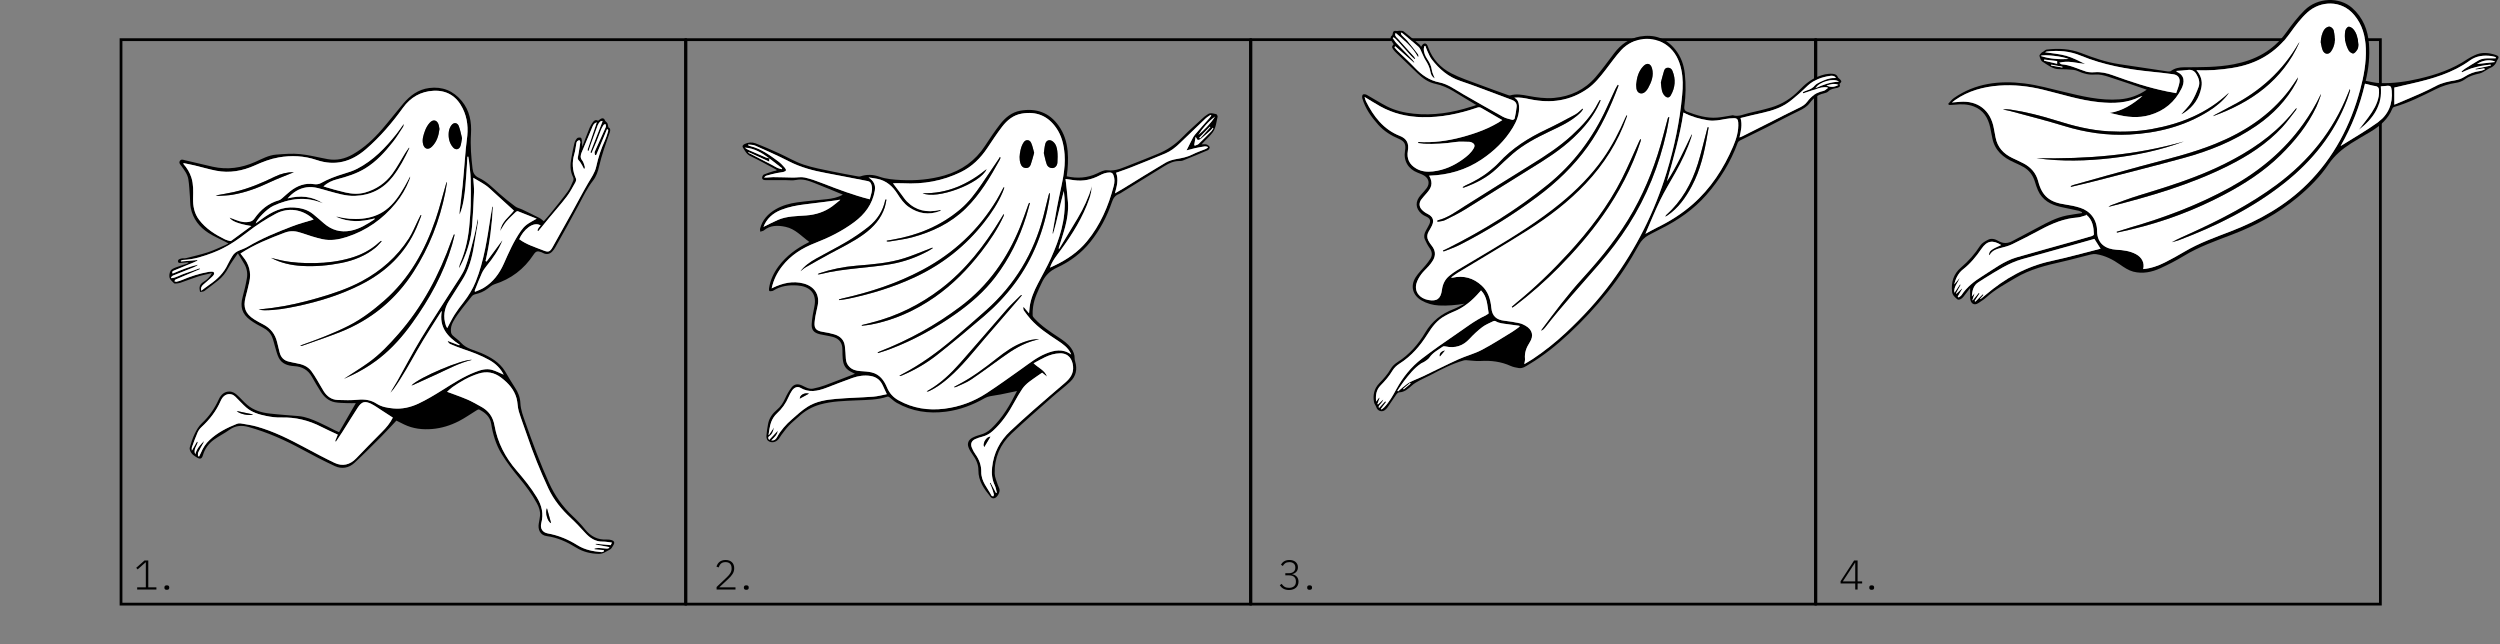 <?xml version="1.0" encoding="UTF-8"?> <svg xmlns="http://www.w3.org/2000/svg" id="Layer_2" viewBox="0 0 3606.88 929.64"><rect x="0" y="0" width="3606.88" height="929.64" fill="#808080" stroke="none"/><defs><style> .cls-1 { fill: none; } .cls-2 { fill: #fff; } </style></defs><g id="Layer_5"><g><rect class="cls-1" width="3606.88" height="929.64"></rect><g><path d="M990.99,873.6H172.6V55.21h818.39v818.39ZM176.6,869.6h810.39V59.21H176.6v810.39Z"></path><g id="L33vAg"><g><path d="M571.87,606.85c-7.39,7.83-14.53,15.74-22.03,23.27-12.65,12.69-25.28,25.42-38.4,37.62-8.1,7.53-18.34,9.35-28.32,4.72-15.94-7.39-31.57-15.51-47-23.93-24.82-13.54-50.46-24.94-77.75-32.54-9.88-2.75-18.78-2.04-27.37,4.12-7.14,5.12-15.16,9.02-22.27,14.18-7.65,5.56-13.22,12.92-15.89,22.29-1.73,6.07-4.4,6.24-9.65,2.94-2.95-1.85-5.7-3.65-7.41-6.48-1.27-2.1-2.62-5.1-2.04-7.18,1.93-6.92,4.2-13.84,7.32-20.29,2.58-5.33,5.78-10.8,10.04-14.79,10.52-9.85,18.47-21.23,24.39-34.26,3.12-6.88,8.19-12.03,16.31-11.62,3.16.16,6.73,1.99,9.21,4.11,5.51,4.71,10.17,10.41,15.68,15.12,9.1,7.79,20.28,11.08,31.88,12.44,13.91,1.64,27.91,2.52,41.88,3.71,10.51.89,20.08,4.9,29.52,9.11,8.02,3.58,15.78,7.76,23.66,11.64,1.78.88,3.64,1.61,5.56,2.45,8.14-14.08,16.09-27.83,24.18-41.84-4.25,0-8.51.15-12.76-.04-5.78-.25-11.65-.21-17.3-1.25-9.21-1.7-15.72-7.68-20.59-15.37-4.45-7.02-8.69-14.19-12.77-21.44-5.6-9.95-14.01-14.65-25.36-15.3-9.17-.53-17.94-3.12-22.45-12.14-2.44-4.87-3.6-10.38-5.24-15.63-1.49-4.8-2.41-9.83-4.38-14.42-2.53-5.91-6.95-10.19-12.88-13.2-6.42-3.26-12.78-6.85-18.57-11.1-11.94-8.77-14.88-19.1-10.97-33.46,2.43-8.92,4.61-17.95,6.13-27.06,1.17-6.98-.04-13.99-3.65-20.28-2.82-4.92-5.89-9.69-9.41-15.43-4.8,7.2-9.78,13.58-13.54,20.61-3.97,7.42-8.8,13.81-15.45,18.9-6.43,4.92-12.71,10.06-19.29,14.77-1.61,1.15-4.16.97-6.28,1.4-.27-2.13-.92-4.29-.74-6.38.31-3.75,2.65-6.21,5.84-8.19,4.73-2.94,8.92-6.53,12-12.58-6.91,1.62-13.09,2.66-18.99,4.54-9.05,2.88-17.88,6.43-26.87,9.51-2.11.72-4.47.77-6.73,1-.67.07-1.64-.06-2.04-.49-2.3-2.49-5.54-4.79-6.4-7.75-.88-3.02-.18-7.16,1.33-10.01,1.21-2.28,4.51-3.81,7.2-4.87,5.13-2.03,10.5-3.48,15.75-5.21.94-.31,1.8-.86,2.7-1.3-.07-.33-.13-.66-.2-.98-2.91.21-5.83.46-8.74.63-2.2.13-5.36,1.15-5.89-1.72-.56-3.06,2.68-3.96,5.12-4.5,2.1-.46,4.43.06,6.5-.47,10.55-2.67,21.2-5.1,31.53-8.47,8.32-2.71,16.26-6.62,24.35-10.04,1.52-.64,2.96-1.47,5.31-2.66-2.01-1.12-3.28-1.87-4.59-2.55-8.13-4.2-16.67-7.77-24.33-12.7-13.14-8.46-22.3-20.31-25.49-35.93-1.08-5.27-.79-10.81-1.22-16.22-.67-8.4-.94-16.86-2.26-25.16-1.18-7.41-5.84-13.39-10.14-19.4-1.46-2.04-3.89-4.11-2.16-7.03,1.93-3.28,4.98-1.67,7.54-1.09,13.35,3.05,26.65,6.37,40.02,9.36,21.13,4.73,41.45,1.75,61.09-6.91,9.79-4.32,19.32-9.74,30.17-10.59,11.53-.91,23.25-1.87,34.68-.76,13.47,1.31,26.7,4.95,40.08,7.33,12.76,2.27,24.68-.52,35.84-6.87,16.52-9.39,30.16-22.23,42.48-36.45,10.45-12.06,20.15-24.76,30.49-36.92,9.85-11.59,21.6-20.39,37.27-22.41,19.02-2.45,34.69,3.84,46.92,18.52,11.6,13.94,14.59,30.54,13.47,47.96-1.07,16.77.35,33.33,2.29,49.92.71,6.08,3.05,10.41,8.99,13.14,11.5,5.27,20.16,14.42,29.48,22.69,7.4,6.56,15.16,12.74,23.1,18.63,2.89,2.15,6.83,2.84,10.18,4.44,8.35,3.99,16.67,8.04,24.91,12.26,2.11,1.08,3.85,2.87,6.13,4.62,3.15-3.64,6.48-7.26,9.55-11.09,8.39-10.46,16.95-20.8,24.87-31.61,3.43-4.68,5.6-10.33,7.99-15.69.64-1.44.6-3.76-.13-5.16-4.58-8.89-4.31-18.14-2.54-27.54,1.36-7.21,2.67-14.44,4.42-21.55.63-2.56,2.08-5.19,3.89-7.1,1-1.06,3.61-1.17,5.27-.77.81.19,1.47,2.48,1.58,3.87.24,2.96.07,5.96.66,9.17,3.44-8.99,6.76-18.03,10.39-26.94,1.25-3.06,3.04-5.97,4.98-8.67,1.85-2.58,4.44-3.81,7.33-1.81,1.53-1.1,2.8-2.23,4.25-3.03,2.38-1.3,4.66-.33,5.44,1.84.73,2.02,2.32,2.75,3.41,4.1,1.21,1.49,1.17,3.98,1.82,6.62,2.84,1.01,3.14,3.88,2.08,7.03-2.89,8.54-6.11,16.97-8.85,25.55-2.48,7.77-4.84,15.62-6.61,23.58-1.68,7.54-4.15,14.67-8.88,20.73-8.4,10.74-14.16,22.95-20.52,34.88-11,20.64-22.53,40.99-33.93,61.42-1.22,2.19-2.8,4.26-4.53,6.08-3.6,3.77-8.32,4.39-12.91,2-.75-.39-1.48-.82-2.26-1.12-5.96-2.28-8.21-1.65-11.64,3.55-13.76,20.84-32.45,35.04-56.31,42.61-3.51,1.12-6.59,3.86-9.62,6.18-5.48,4.19-11.57,6.8-18.27,8.28-1.74.38-3.74,1.47-4.79,2.86-9.13,11.99-19.39,23.15-26.79,36.45-2.71,4.88-3.95,9.87-3.27,15.26.22,1.74,1.26,3.72,2.55,4.93,3.86,3.64,8.46,6.57,11.99,10.49,7.92,8.8,19.26,10.48,29.28,14.87,13.47,5.9,25.9,13.05,34.02,25.91.84,1.32,1.58,2.71,2.39,4.05,3.97,6.58,7.69,13.34,12.01,19.68,4.69,6.88,7.56,14.31,7.91,22.54.43,9.84,4.01,18.78,7.21,27.85,10.41,29.49,21.2,58.84,34.16,87.34,8.25,18.15,19.43,34.12,34.06,47.77,6.44,6.01,12.57,12.48,18.07,19.35,8.21,10.24,18.4,15.23,31.49,14.52,2.01-.11,4.12.15,6.07.68,4.46,1.22,5.44,3.6,3.04,7.51-1.39,2.27-2.79,5.22-4.94,6.21-5.17,2.39-9.29,6.42-16.12,6.26-11.88-.26-22.64-2.89-32.61-9.07-13.12-8.14-26.91-14.55-42.39-16.57-9.6-1.25-12.99-9.61-11.54-17.99.66-3.8,1.46-7.59,1.84-11.42.65-6.48-1.5-12.36-4.52-17.97-7.14-13.24-16.1-25.14-25.71-36.72-9.07-10.94-17.78-22.36-25.2-34.46-8.1-13.19-12.59-28.06-15.02-43.44-1.65-10.39-8.75-16.29-17.46-20.68-.83-.42-2.61.59-3.74,1.27-8.53,5.2-16.7,11.09-25.58,15.61-11.96,6.08-24.78,10.14-38.25,11.27-14.02,1.19-27.72-.34-40.6-6.56-3.88-1.87-7.72-3.82-11.2-5.55ZM726.69,540.54c-4.43-8.87-11.4-15.8-20.32-20.87-12.09-6.86-25.03-11.68-38.17-16.07-6.37-2.13-12.6-4.7-18.78-7.33-1.42-.61-2.39-2.28-3.57-3.47.25-.23.51-.46.76-.69,5.27,2.03,10.55,4.07,15.82,6.1.25-.3.5-.61.75-.91-17.72-11.33-29.95-25.55-25.83-48.34-.43.14-.6.14-.65.21-11.53,18.53-23.62,36.74-34.42,55.68-10.93,19.19-21.47,38.58-34.37,56.56-1.38,1.92-3.17,3.56-4.76,5.32,2.94-5.97,6.71-11.29,9.89-16.93,11.56-20.47,22.34-41.41,34.51-61.51,15.24-25.18,31.63-49.66,47.36-74.53,5.79-9.16,12.55-18.06,16.37-28.03,5.44-14.18,8.78-29.19,12.61-43.95,2.23-8.58,3.65-17.37,5.44-26.06.46,1.76.45,3.44.17,5.09-1.81,10.93-3.78,21.83-5.51,32.77-2.89,18.22-7.64,35.75-17.83,51.45-6.24,9.61-12.27,19.36-18.39,29.05-7.06,11.18-8.7,23.05-4.44,35.63.49,1.45,1.44,2.74,1.93,3.63,3.55-6.6,6.67-13.23,10.55-19.39,3.92-6.22,8.43-12.09,12.96-17.9,7.16-9.17,13.17-18.89,17.54-29.77,12.25-30.49,16.63-62.71,21.66-94.81.35-2.26.81-4.51,1.19-6.77.37-2.19.72-4.38,1.07-6.57.31.05.62.1.93.15-1.45,26.36-4.55,52.53-10.64,78.32.5.24,1,.48,1.5.72,7.52-10.15,15.03-20.31,22.7-30.66-.14.66-.17,1.13-.34,1.54-5.39,12.94-13.24,24.31-22.09,35.09-2.72,3.31-5.28,6.94-7.06,10.82-3.64,7.97-6.71,16.2-10,24.33-.19.48-.3.99-.45,1.49.23.33.46.67.7,1,4.09-1.84,8.43-3.29,12.24-5.6,13.59-8.25,22.7-20.48,29.07-34.76,7.27-16.31,14.36-32.69,24.66-47.39,2.32-3.31,5.1-6.53,8.3-8.95,4.19-3.16,9-5.49,14.51-8.74-9.42-3.77-18.29-7.37-27.24-10.78-.75-.29-2.26.51-3,1.23-4.62,4.46-9.41,8.79-13.56,13.66-3.09,3.62-5.32,7.97-7.9,12.01-.37.58-.61,1.25-.91,1.88,1.66-13.53,12.88-20.57,19.8-29.65-9.84-8.99-19.63-17.97-29.47-26.89-3.67-3.33-7.21-6.9-11.27-9.68-5.66-3.88-11.75-7.12-17.95-10.81.44,7.49,1.36,14.14,1.11,20.73-.64,16.54-1.5,33.09-2.85,49.6-1.45,17.66-6.4,34.5-13.74,50.62-1.5,3.29-3.33,6.42-5,9.63.04-2.72.7-5.15,1.69-7.43,8.05-18.56,11.97-38.06,13.48-58.13.61-8.2,1.47-16.4,1.63-24.61.27-13.06.34-26.14-.07-39.2-.26-8.42-1.49-16.82-2.36-25.22-.22-2.15-.69-4.27-1.05-6.41-.41.01-.81.03-1.22.04-.93,14.03-1.55,28.08-2.87,42.07-1.32,14-2.96,28.01-8.33,41.22-.28-1.13-.39-2.23-.27-3.3,1.49-12.7,3.2-25.38,4.49-38.1,1.36-13.46,2.29-26.97,3.49-40.46.77-8.66,1.37-17.35,2.62-25.94,2.29-15.8,1.12-30.98-6.14-45.48-8.7-17.38-22.92-26.13-42.04-25.14-18.29.95-33.14,9.51-43.97,24.56-15.67,21.77-32.98,42.04-53.35,59.66-21.07,18.23-44.25,24.83-71.41,15.62-17.75-6.01-36.05-6.91-54.67-3.66-12.04,2.1-23.1,6.49-34.1,11.43-17.92,8.06-36.58,11.56-56.07,7.71-10.37-2.05-20.53-5.09-30.82-7.56-5.29-1.27-10.64-2.26-15.97-3.38-.16.34-.32.67-.48,1.01,5.29,5.91,9.32,12.51,11.7,20.08,3.03,9.66,2.62,19.58,2.36,29.48-.29,11.27,1.68,21.89,8.61,31.1,9.79,13,23.2,21.31,37.49,28.4,2.13,1.05,4.52,1.6,6.84,2.22.68.18,1.7.07,2.25-.33,9.43-6.85,18.81-13.77,28.9-21.2-18.39-2.93-29-7.08-31.41-12.2,1.63.62,3.07,1.14,4.5,1.7,6.63,2.57,13.17,5.44,20.55,4.87,4.29-.33,7.94-1.16,10.8-5.23,8.83-12.56,20.11-22.08,35.29-26.31,1.76-.49,3.35-1.85,4.8-3.07,3.89-3.26,7.51-6.85,11.5-9.97,10.18-7.95,21.39-12.33,34.68-10.17,2.99.48,6.74.04,9.33-1.42,10.57-5.97,21.77-10.15,33.35-13.63,6.65-2,13.4-4.16,19.53-7.34,22.89-11.9,40.44-30.02,56.28-49.95,3.74-4.71,7.07-9.75,10.58-14.63.26,1.72-.02,3.16-.77,4.3-4.85,7.35-9.36,14.98-14.81,21.86-11.44,14.45-23.8,28.12-39.7,37.91-12.63,7.77-26.64,12.12-40.89,15.85-7.1,1.86-13.79,4.81-19.56,10.31,10.41,3.28,20.82,6.12,31.31,8.6,9.52,2.25,19.29,2.82,28.72.15,16.04-4.55,29.45-13.64,39.27-27.06,6.88-9.4,12.33-19.85,18.49-29.78,1.74-2.8,3.73-5.44,5.6-8.16.56.69.6,1.06.47,1.34-6.77,14.17-13.98,28.09-23.63,40.56-13.86,17.92-32.3,27.19-54.85,27.97-13.06.45-25.43-3.61-37.89-6.93-10.54-2.81-20.84-7.08-32.15-5.37-11.1,1.68-19.69,7.58-27.06,15.92,17.94-4.63,35.01-3.38,50.92,6.98-11.61-4.58-23.41-6.97-35.97-6.02-12.63.95-24.35,4.57-35.63,9.82-9.4,4.37-24,19.5-25.38,25.37,3.1-2.26,6.22-4.56,9.35-6.83,13.97-10.12,28.87-17.57,46.82-16.15,9.79.77,19,3.25,26.76,9.6,5.24,4.29,10.33,8.76,15.44,13.21,11.19,9.75,24.03,13.48,38.65,10.63,12.72-2.48,23.44-9.21,34.02-16.2.25-.16.31-.6.78-1.56-19.05,5.13-37.52,5.98-55.49-2.14.37-.35.75-.47,1.08-.39,11.92,3.05,23.96,4.18,36.26,2.91,12.25-1.26,23.62-4.93,33.52-12.22,12.12-8.93,20.21-21.31,27.63-34.13,2.64-4.56,5-9.29,7.92-14.72,0,1.38.1,1.86-.02,2.28-.34,1.15-.72,2.29-1.17,3.4-4.85,12.06-11.32,23.16-19.57,33.22-18.86,22.97-42.29,39.43-70.57,48.63-11.44,3.72-23.41,5.78-35.35,3.11-10.06-2.24-19.93-5.49-29.7-8.85-8.19-2.82-15.72-3.81-24.39-.54-22.12,8.33-43.97,17.04-63.95,30.14,1.23,1.6,2.41,3.26,3.71,4.82,8.71,10.5,12.01,22.42,9.13,35.82-1.61,7.51-3.56,14.96-5.49,22.4-3.78,14.59-.35,23.74,12.37,31.88,4.16,2.66,8.52,5.02,12.93,7.26,10.8,5.5,17.47,14.13,20.24,25.88,1.16,4.91,2.37,9.81,3.62,14.69,1.84,7.2,6.29,11.75,13.67,13.28,3.41.71,6.79,1.62,10.23,2.19,8.56,1.43,16.44,4.19,21.86,11.43,2.95,3.95,5.53,8.2,8.09,12.42,3.31,5.45,6.31,11.1,9.69,16.51,4.69,7.5,11.37,12.38,20.37,12.7,9.64.34,19.37.61,28.94-.35,9.82-.98,18.77.32,27,5.66,7.35,4.77,15.75,6.09,24.07,6.9,12.61,1.23,24.94-1.64,36.21-6.91,11.85-5.54,23.15-12.39,34.27-19.33,15.47-9.64,30.72-19.63,47.81-26.26,7.69-2.98,15.73-5.5,23.97-3.2,5.9,1.65,11.42,4.62,17.05,6.97ZM882.8,782.82c-4.72-.54-8.88-1.49-13.01-1.41-10.89.22-18.69-5.13-25.64-12.77-6.59-7.24-13.27-14.45-20.44-21.1-13.44-12.47-24.9-26.39-32.64-43.06-11.76-25.34-22.19-51.22-31.12-77.7-3.76-11.16-8.09-22.13-11.47-33.4-1.78-5.94-1.53-12.48-3.14-18.49-3.47-12.94-12.09-22.29-22.53-30.19-9.86-7.46-20.45-9.42-32.39-5.65-13.75,4.34-25.98,11.43-37.69,19.55-2.83,1.96-5.24,4.52-7.7,6.67,10.02,3.78,19.79,7.1,29.26,11.15,6.72,2.88,13.06,6.67,19.52,10.17,11.03,5.97,17.46,14.55,19.75,27.55,4.31,24.42,15.55,45.89,31.83,64.73,10.58,12.25,20.77,24.75,29.21,38.71,7.16,11.83,9.97,23.71,6.36,37.23-2.03,7.62,1.93,13.46,9.37,14.78,15.41,2.73,29.48,8.65,42.68,16.94,10.67,6.7,22.71,9.04,35.05,10.07,1.08.09,2.24-.84,3.36-1.3-.1-.55-.21-1.09-.31-1.64-4.41-.35-8.83-.7-13.24-1.06-.05-.43-.09-.87-.14-1.3,2.07-.26,4.15-.81,6.21-.73,3.97.15,7.93.75,11.9.97,1.02.06,2.08-.63,3.13-.98-.04-.42-.09-.85-.13-1.27-6.5-1.23-13-2.45-19.5-3.68.06-.37.11-.74.17-1.1,7.1.67,14.2,1.34,21.64,2.04.3-.67.78-1.75,1.67-3.72ZM285.65,658.23c.57.07,1.14.13,1.72.2.88-1.8,1.87-3.56,2.64-5.41,2.86-6.89,6.81-13.01,12.28-18.13,11.46-10.74,25.15-17.74,39.59-23.43,1.62-.64,3.63-.86,5.34-.57,7.7,1.33,15.49,2.41,22.99,4.5,24.5,6.85,47.05,18.26,69.39,30.19,14.25,7.61,28.49,15.25,43.05,22.22,11.55,5.52,22.29,2.8,31.15-6.39,12.36-12.81,24.67-25.68,37.3-38.21,6.21-6.16,11.71-12.72,15.67-20.68-5.56-3.61-11.2-7.31-16.87-10.95-4.57-2.93-8.99-6.17-13.81-8.61-9.61-4.85-14.16-3.69-19.95,5.17-7.52,11.5-14.64,23.26-22.01,34.86-3.04,4.79-6.27,9.45-9.42,14.17-.41-.21-.82-.43-1.23-.64,1.32-3.25,2.63-6.51,3.82-9.44-7.8-3.68-15.74-7.15-23.43-11.12-18.27-9.45-37.49-14.17-58.15-13.59-7.17.2-14.51-.77-21.57-2.19-10.4-2.1-20.73-5.07-28.95-12.28-5.54-4.86-10.4-10.48-15.71-15.61-1.41-1.37-3.24-2.64-5.1-3.15-6.59-1.83-12.54,1.33-15.97,9.21-6.45,14.8-16.01,27.15-27.84,37.98-2.33,2.13-4.31,4.99-5.58,7.89-3.01,6.92-5.59,14.04-8.13,21.15-.5,1.39-.07,3.1-.07,4.8,2.59-4.55,4.97-8.73,7.35-12.91.4.18.81.35,1.21.53-1.34,5.8-6.84,10.87-3.6,17.55,1.96-7.86,7.08-13.53,12.54-19.02-.25,1.24-.72,2.39-1.3,3.47-2.35,4.32-4.92,8.54-7.01,12.99-.72,1.54-.27,3.63-.35,5.48ZM843.58,243.26c-.38.04-.77.08-1.15.13-.74-1.48-1.39-3.01-2.25-4.42-1.5-2.45-2.83-5.12-4.79-7.15-1.54-1.6-2.04-3.04-1.64-5.04.4-2.01.8-4.02,1.13-6.04.85-5.23,1.75-10.45,2.4-15.71.12-.93-.87-1.99-1.35-2.99-1.09.56-2.39.91-3.19,1.74-.69.71-.96,1.94-1.16,2.98-.97,5.08-1.38,10.32-2.87,15.24-3.68,12.21-2.96,23.93,2.26,35.55.67,1.49.02,4.08-.88,5.67-3.92,6.92-7.6,14.09-12.4,20.38-8.06,10.56-16.93,20.5-25.41,30.74-5.21,6.29-10.33,12.65-15.49,18.98-.49-.26-.99-.51-1.48-.77.53-1.21.91-2.52,1.63-3.61.87-1.3,2.02-2.41,3.1-3.66-10.58-6.63-25.21,6.49-30.88,19.79,10.42,7.82,22.77,11.4,34.59,16.15,7.32,2.94,9.61,2.33,13.51-4.62,9.56-17.03,19.09-34.08,28.54-51.17,7.62-13.78,14.86-27.78,22.79-41.38,4.48-7.69,9.77-14.84,11.69-23.83,2.79-13.08,6.99-25.73,12.62-37.91,1.81-3.91,3.02-8.11,4.27-12.24.48-1.59.86-3.76-1.44-3.55-5.31,12.71-10.44,24.97-15.56,37.24l-1.71-.24c-.17-1.57-.95-3.41-.4-4.67,5.01-11.46,10.25-22.82,15.41-34.23.4-.87.88-1.83.87-2.74-.02-.99-.57-1.97-.88-2.96-.88.44-2.09.66-2.57,1.37-1.34,1.98-2.59,4.07-3.48,6.28-2.35,5.79-4.42,11.7-6.75,17.5-2.26,5.6-4.71,11.12-7.08,16.67-.6-.24-1.21-.49-1.82-.73,5.85-14.94,11.7-29.87,17.55-44.81-.17-.28-.34-.57-.51-.85-1.13.48-2.6.66-3.32,1.49-1.33,1.52-2.52,3.31-3.23,5.19-3.3,8.77-6.43,17.6-9.58,26.42-1.22,3.41-2.34,6.86-3.5,10.29-.43-.1-.85-.2-1.28-.3.05-.83-.07-1.72.19-2.48,3.74-11.14,7.54-22.27,11.31-33.41.5-1.48.93-2.97,1.62-5.17-4.08,1.35-5.2,4.09-6.31,6.69-5.22,12.28-10.42,24.57-15.5,36.91-1.57,3.82-2.4,7.49.79,11.39,1.96,2.39,2.64,5.87,3.71,8.92.3.86-.04,1.96-.08,2.94ZM290.45,419.45c4.2-3.15,7.93-6.16,11.87-8.86,11.27-7.71,20.78-16.89,26.5-29.6,1.77-3.94,4.24-7.57,6.34-11.37,2.35-4.25,6.09-6.69,10.48-8.44,4.01-1.59,8.15-3.07,11.83-5.27,20.47-12.23,42.49-21.09,64.63-29.59,9.9-3.8,20.24-6.44,30.34-9.59,0-.01-.18-.32-.43-.55-14.84-14.03-35.7-17.7-54.27-7.69-14.18,7.65-27.98,16.42-40.65,26.35-15.14,11.87-30.75,22.35-48.76,29.32-14.35,5.56-28.75,10.37-44.3,10.88-1.08.04-2.15.8-3.22,1.22.1.33.2.67.3,1,7.84-.69,15.69-1.39,23.53-2.08.06.32.11.63.17.95-1.72.79-3.42,1.64-5.17,2.37-9.44,3.91-18.9,7.79-28.35,11.69-1.89.78-3.65,1.68-2.22,4.5,11.96-4.96,23.89-10.13,36.75-12.78-2.05,1.85-4.4,2.97-6.82,3.94-9.71,3.89-19.46,7.68-29.15,11.63-1.2.49-2.11,1.71-3.15,2.6l.78,1.31c7.11-.91,13.22-5,19.96-7.1,6.95-2.16,13.76-4.8,20.63-7.23l.51,1.23c-2.08.89-4.15,1.79-6.24,2.67-9.63,4.05-19.28,8.06-28.87,12.22-.84.36-1.25,1.7-1.86,2.59,1.04.25,2.17.88,3.1.67,2.57-.58,5.14-1.31,7.55-2.34,12.32-5.25,24.98-9.42,38.17-11.74,2.67-.47,7.21-.89,7.97.4,1.85,3.13-1.53,5.66-3.68,7.77-3.54,3.46-7.45,6.53-11.14,9.83-2.43,2.17-4.29,4.64-3.11,9.08Z"></path><path class="cls-2" d="M726.69,540.54c-5.62-2.35-11.15-5.32-17.05-6.97-8.24-2.3-16.28.21-23.97,3.2-17.09,6.63-32.34,16.62-47.81,26.26-11.13,6.94-22.42,13.79-34.27,19.33-11.27,5.27-23.59,8.14-36.21,6.91-8.32-.81-16.72-2.13-24.07-6.9-8.24-5.34-17.18-6.64-27-5.66-9.57.95-19.3.69-28.94.35-9-.32-15.68-5.2-20.37-12.7-3.38-5.41-6.38-11.06-9.69-16.51-2.57-4.22-5.14-8.47-8.09-12.42-5.41-7.23-13.3-10-21.86-11.43-3.43-.57-6.81-1.49-10.23-2.19-7.38-1.53-11.83-6.07-13.67-13.28-1.25-4.89-2.46-9.78-3.62-14.69-2.77-11.75-9.44-20.38-20.24-25.88-4.4-2.24-8.77-4.6-12.93-7.26-12.72-8.14-16.15-17.29-12.37-31.88,1.93-7.44,3.87-14.89,5.49-22.4,2.88-13.39-.42-25.32-9.13-35.82-1.3-1.56-2.48-3.22-3.71-4.82,19.98-13.1,41.83-21.81,63.95-30.14,8.67-3.27,16.2-2.28,24.39.54,9.76,3.36,19.64,6.61,29.7,8.85,11.94,2.66,23.91.61,35.35-3.11,28.28-9.2,51.71-25.66,70.57-48.63,8.25-10.05,14.73-21.16,19.57-33.22.45-1.11.83-2.25,1.17-3.4.12-.42.02-.9.02-2.28-2.91,5.44-5.28,10.16-7.92,14.72-7.42,12.82-15.51,25.2-27.63,34.13-9.9,7.29-21.27,10.96-33.52,12.22-12.3,1.27-24.34.14-36.26-2.91-.33-.08-.71.04-1.08.39,17.97,8.13,36.44,7.27,55.49,2.14-.47.96-.53,1.4-.78,1.56-10.58,6.99-21.3,13.72-34.02,16.2-14.63,2.85-27.46-.88-38.65-10.63-5.11-4.45-10.2-8.92-15.44-13.21-7.76-6.36-16.97-8.83-26.76-9.6-17.95-1.41-32.84,6.03-46.82,16.15-3.13,2.27-6.25,4.56-9.35,6.83,1.39-5.87,15.98-20.99,25.38-25.37,11.28-5.25,23-8.87,35.63-9.82,12.56-.95,24.36,1.45,35.97,6.02-15.91-10.36-32.98-11.61-50.92-6.98,7.36-8.35,15.96-14.24,27.06-15.92,11.31-1.72,21.61,2.56,32.15,5.37,12.45,3.32,24.82,7.38,37.89,6.93,22.55-.78,40.99-10.06,54.85-27.97,9.64-12.47,16.86-26.4,23.63-40.56.14-.28.09-.65-.47-1.34-1.87,2.71-3.87,5.36-5.6,8.16-6.16,9.93-11.61,20.38-18.49,29.78-9.82,13.42-23.23,22.51-39.27,27.06-9.43,2.67-19.2,2.11-28.72-.15-10.49-2.48-20.9-5.32-31.31-8.6,5.77-5.5,12.47-8.45,19.56-10.31,14.26-3.73,28.26-8.08,40.89-15.85,15.91-9.79,28.26-23.46,39.7-37.91,5.45-6.88,9.96-14.51,14.81-21.86.75-1.13,1.03-2.58.77-4.3-3.52,4.89-6.84,9.92-10.58,14.63-15.83,19.93-33.38,38.05-56.28,49.95-6.13,3.19-12.88,5.35-19.53,7.34-11.58,3.48-22.77,7.66-33.35,13.63-2.59,1.46-6.34,1.91-9.33,1.42-13.29-2.16-24.5,2.22-34.68,10.17-3.99,3.12-7.61,6.71-11.5,9.97-1.45,1.22-3.05,2.58-4.8,3.07-15.18,4.23-26.46,13.75-35.29,26.31-2.86,4.07-6.52,4.89-10.8,5.23-7.37.57-13.92-2.3-20.55-4.87-1.43-.55-2.87-1.08-4.5-1.7,2.41,5.12,13.02,9.27,31.41,12.2-10.1,7.43-19.48,14.35-28.9,21.2-.55.4-1.57.52-2.25.33-2.32-.62-4.71-1.16-6.84-2.22-14.29-7.09-27.7-15.4-37.49-28.4-6.93-9.21-8.9-19.82-8.61-31.1.26-9.9.67-19.82-2.36-29.48-2.38-7.57-6.41-14.17-11.7-20.08.16-.34.32-.67.48-1.01,5.32,1.12,10.68,2.11,15.97,3.38,10.29,2.47,20.45,5.51,30.82,7.56,19.49,3.85,38.15.35,56.07-7.71,10.99-4.94,22.06-9.33,34.1-11.43,18.62-3.25,36.92-2.35,54.67,3.66,27.17,9.2,50.34,2.61,71.41-15.62,20.37-17.62,37.68-37.89,53.35-59.66,10.83-15.05,25.68-23.61,43.97-24.56,19.12-.99,33.34,7.76,42.04,25.14,7.26,14.5,8.43,29.68,6.14,45.48-1.25,8.59-1.85,17.28-2.62,25.94-1.2,13.48-2.13,26.99-3.49,40.46-1.29,12.72-3,25.4-4.49,38.1-.13,1.07-.02,2.16.27,3.3,5.36-13.21,7.01-27.22,8.33-41.22,1.31-13.99,1.94-28.05,2.87-42.07.41-.01.81-.03,1.22-.04.36,2.13.83,4.26,1.05,6.41.86,8.4,2.1,16.8,2.36,25.22.41,13.05.33,26.13.07,39.2-.17,8.21-1.02,16.41-1.63,24.61-1.5,20.06-5.43,39.57-13.48,58.13-.99,2.28-1.65,4.71-1.69,7.43,1.68-3.21,3.51-6.34,5-9.63,7.34-16.12,12.29-32.96,13.74-50.62,1.35-16.5,2.21-33.05,2.85-49.6.25-6.6-.67-13.24-1.11-20.73,6.2,3.69,12.29,6.93,17.95,10.81,4.06,2.78,7.6,6.36,11.27,9.68,9.84,8.92,19.63,17.9,29.47,26.89-6.93,9.08-18.14,16.12-19.8,29.65.3-.63.54-1.3.91-1.88,2.59-4.04,4.82-8.39,7.9-12.01,4.16-4.87,8.94-9.2,13.56-13.66.74-.72,2.25-1.52,3-1.23,8.95,3.41,17.82,7.02,27.24,10.78-5.5,3.25-10.32,5.58-14.51,8.74-3.2,2.42-5.98,5.64-8.3,8.95-10.3,14.7-17.39,31.08-24.66,47.39-6.36,14.28-15.47,26.5-29.07,34.76-3.81,2.31-8.15,3.76-12.24,5.6-.23-.33-.46-.67-.7-1,.15-.5.26-1.01.45-1.49,3.29-8.13,6.35-16.36,10-24.33,1.77-3.88,4.34-7.5,7.06-10.82,8.85-10.78,16.7-22.15,22.09-35.09.17-.41.2-.89.34-1.54-7.67,10.36-15.19,20.51-22.7,30.66-.5-.24-1-.48-1.5-.72,6.09-25.8,9.18-51.96,10.64-78.32-.31-.05-.62-.1-.93-.15-.36,2.19-.7,4.38-1.07,6.57-.38,2.26-.84,4.5-1.19,6.77-5.03,32.1-9.4,64.32-21.66,94.81-4.37,10.88-10.39,20.6-17.54,29.77-4.53,5.81-9.04,11.68-12.96,17.9-3.88,6.15-7,12.78-10.55,19.39-.48-.89-1.44-2.18-1.93-3.63-4.26-12.57-2.62-24.45,4.44-35.63,6.12-9.69,12.15-19.44,18.39-29.05,10.19-15.7,14.94-33.23,17.83-51.45,1.73-10.94,3.7-21.84,5.51-32.77.27-1.64.28-3.33-.17-5.09-1.79,8.69-3.22,17.48-5.44,26.06-3.83,14.76-7.18,29.77-12.61,43.95-3.82,9.97-10.58,18.87-16.37,28.03-15.74,24.88-32.13,49.36-47.36,74.53-12.17,20.1-22.95,41.04-34.51,61.51-3.19,5.64-6.95,10.96-9.89,16.93,1.6-1.77,3.38-3.4,4.76-5.32,12.9-17.98,23.44-37.36,34.37-56.56,10.79-18.95,22.89-37.16,34.42-55.68.05-.08.22-.08.65-.21-4.13,22.79,8.11,37.01,25.83,48.34-.25.3-.5.61-.75.91-5.27-2.03-10.55-4.07-15.82-6.1-.25.23-.51.46-.76.69,1.18,1.19,2.15,2.86,3.57,3.47,6.18,2.63,12.41,5.2,18.78,7.33,13.14,4.39,26.08,9.21,38.17,16.07,8.93,5.07,15.9,12,20.32,20.87ZM644.91,263.22c-.23-.05-.46-.09-.7-.14-.31,1.01-.63,2.01-.93,3.03-4.86,16.73-9.08,33.68-14.7,50.15-15.37,45.08-37.95,85.78-74.38,117.62-15.87,13.87-32.54,26.66-51.44,36.2-21.75,10.98-44.5,19.57-67.44,27.66-.75.27-1.46.65-2.19.98,1.05.47,1.91.47,2.67.2,18.56-6.65,37.31-12.8,55.61-20.1,44.2-17.61,79.34-46.48,105.14-86.58,22.69-35.27,37.64-73.63,45.9-114.67.96-4.76,1.64-9.57,2.46-14.35ZM496.58,546.34c-.39.11.18.02.7-.2,18.1-7.87,35.21-17.47,50.7-29.74,18.16-14.38,33.29-31.67,46.74-50.4,24.89-34.65,45.4-71.6,57.5-112.79,1.42-4.83,2.49-9.77,3.72-14.65-.35-.1-.7-.2-1.05-.31-1.2,2.97-2.5,5.91-3.57,8.93-17.62,49.51-41.83,95.28-76.66,135.01-13.11,14.94-26.74,29.43-42.98,41.02-11.64,8.32-23.89,15.79-35.1,23.14ZM607.94,310.78c-.35-.16-.71-.31-1.06-.47-1.22,2.45-2.44,4.89-3.66,7.34-4.44,8.94-8.07,18.4-13.46,26.72-16.97,26.18-39.78,46.2-67.19,61.04-20.55,11.12-42.58,18.37-64.92,24.82-21.06,6.08-42.36,11.08-64.11,13.97-6.8.9-13.63,1.56-20.44,2.33,2.75.72,5.5,1.1,8.25,1.12,15.78.09,31.24-2.6,46.6-5.81,32.14-6.72,63.33-16.35,92.72-31.23,35.98-18.21,63.78-44.48,80.13-81.9,2.57-5.89,4.77-11.95,7.14-17.93ZM634.04,186.1c-.27-1.59-.46-3.39-.9-5.12-1.95-7.71-7.93-9.62-13.2-3.8-2.9,3.21-5.23,7.28-6.7,11.36-2.26,6.28-4.61,12.81-2.76,19.7,1.84,6.86,7.51,8.43,12.56,3.44,7.02-6.94,9.83-15.78,11-25.57ZM390.92,371.97c14.14,7.46,29.2,10.79,44.79,11.7,19.15,1.11,38.14-.61,56.91-4.36,17.94-3.58,34.63-10.25,48.97-21.89,3.31-2.69,6.01-6.12,8.99-9.22-.27-.25-.54-.5-.81-.75-.86.66-1.78,1.25-2.57,1.99-11.97,11.16-26.09,18.38-41.72,22.87-16.79,4.82-33.91,7.02-51.38,7.27-15.99.23-31.86-.48-47.54-3.77-5.26-1.1-10.44-2.55-15.66-3.85ZM666.58,199.39c-1.31-5.11-2.41-11.4-4.58-17.3-1.92-5.22-7.14-5.98-10.57-1.56-2.15,2.77-3.64,6.6-3.98,10.1-.77,7.97.72,15.7,6.16,22.01,3.7,4.29,8.86,3.32,10.74-2.05,1.1-3.12,1.34-6.54,2.23-11.2ZM424.01,248.29c-9.66.15-18.7,2.32-27.23,6.48-19.05,9.31-38.52,17.54-59.27,22.27-8.43,1.92-17,3.21-26.24,4.92,1.93.31,3.21.77,4.46.68,6.61-.46,13.29-.6,19.8-1.7,18.98-3.22,36.8-9.95,54.16-18.2,9.94-4.72,20.34-8.51,30.52-12.73,1.28-.53,2.53-1.14,3.79-1.72ZM593.63,556.11c.91-.23,1.5-.28,2-.51,11.72-5.32,23.43-10.65,35.13-16,16.42-7.52,32.33-16.28,50.28-20.42-13.22-1.34-76.44,25.3-87.41,36.94Z"></path><path class="cls-2" d="M882.8,782.82c-.88,1.98-1.36,3.05-1.67,3.72-7.43-.7-14.53-1.37-21.64-2.04-.06.37-.11.74-.17,1.1,6.5,1.23,13,2.45,19.5,3.68.04.42.09.85.13,1.27-1.04.35-2.11,1.03-3.13.98-3.97-.21-7.93-.81-11.9-.97-2.06-.08-4.14.47-6.21.73.05.43.09.87.14,1.3,4.41.35,8.83.7,13.24,1.06.1.55.21,1.09.31,1.64-1.12.46-2.28,1.39-3.36,1.3-12.34-1.03-24.38-3.37-35.05-10.07-13.21-8.29-27.28-14.21-42.68-16.94-7.44-1.32-11.4-7.16-9.37-14.78,3.6-13.52.8-25.4-6.36-37.23-8.45-13.96-18.64-26.47-29.21-38.71-16.28-18.84-27.52-40.31-31.83-64.73-2.29-13-8.72-21.58-19.75-27.55-6.45-3.49-12.79-7.29-19.52-10.17-9.46-4.05-19.24-7.37-29.26-11.15,2.46-2.16,4.88-4.71,7.7-6.67,11.71-8.13,23.94-15.21,37.69-19.55,11.94-3.77,22.54-1.81,32.39,5.65,10.44,7.9,19.06,17.25,22.53,30.19,1.61,6.01,1.36,12.55,3.14,18.49,3.38,11.27,7.71,22.24,11.47,33.4,8.93,26.48,19.36,52.37,31.12,77.7,7.74,16.67,19.2,30.59,32.64,43.06,7.17,6.65,13.85,13.86,20.44,21.1,6.96,7.64,14.76,12.99,25.64,12.77,4.13-.08,8.28.86,13.01,1.41ZM789.09,733.21c-3.11,6.27,1.21,20.08,6.01,21.53-1.92-6.89-3.91-14.03-6.01-21.53Z"></path><path class="cls-2" d="M285.65,658.23c.08-1.84-.37-3.93.35-5.48,2.09-4.45,4.66-8.66,7.01-12.99.59-1.08,1.05-2.22,1.3-3.47-5.46,5.49-10.58,11.16-12.54,19.02-3.24-6.68,2.27-11.76,3.6-17.55-.4-.18-.81-.35-1.21-.53-2.38,4.18-4.76,8.36-7.35,12.91,0-1.69-.43-3.41.07-4.8,2.55-7.11,5.12-14.23,8.13-21.15,1.26-2.9,3.24-5.75,5.58-7.89,11.83-10.83,21.39-23.18,27.84-37.98,3.43-7.88,9.38-11.04,15.97-9.21,1.86.52,3.68,1.79,5.1,3.15,5.31,5.13,10.17,10.75,15.71,15.61,8.22,7.21,18.55,10.17,28.95,12.28,7.06,1.43,14.39,2.4,21.57,2.19,20.66-.58,39.89,4.14,58.15,13.59,7.68,3.97,15.63,7.44,23.43,11.12-1.19,2.94-2.5,6.19-3.82,9.44.41.21.82.43,1.23.64,3.15-4.72,6.38-9.38,9.42-14.17,7.37-11.6,14.49-23.36,22.01-34.86,5.79-8.85,10.34-10.02,19.95-5.17,4.82,2.44,9.24,5.68,13.81,8.61,5.67,3.64,11.31,7.34,16.87,10.95-3.96,7.96-9.46,14.52-15.67,20.68-12.63,12.54-24.94,25.4-37.3,38.21-8.87,9.19-19.6,11.92-31.15,6.39-14.56-6.96-28.81-14.61-43.05-22.22-22.33-11.92-44.89-23.34-69.39-30.19-7.5-2.1-15.3-3.17-22.99-4.5-1.71-.29-3.72-.07-5.34.57-14.44,5.69-28.13,12.69-39.59,23.43-5.47,5.12-9.42,11.24-12.28,18.13-.77,1.85-1.75,3.61-2.64,5.41-.57-.07-1.14-.13-1.72-.2ZM341.51,593c3.9,4.28,18.23,7.28,23.73,4.96-8.01-1.68-15.61-3.27-23.73-4.96Z"></path><path class="cls-2" d="M843.58,243.26c.05-.99.39-2.08.08-2.94-1.07-3.05-1.76-6.53-3.71-8.92-3.19-3.89-2.36-7.56-.79-11.39,5.08-12.34,10.27-24.63,15.5-36.91,1.11-2.6,2.23-5.33,6.31-6.69-.69,2.2-1.12,3.7-1.62,5.17-3.77,11.14-7.57,22.26-11.31,33.41-.26.76-.13,1.65-.19,2.48.43.1.85.2,1.28.3,1.16-3.43,2.28-6.88,3.5-10.29,3.15-8.82,6.28-17.65,9.58-26.42.71-1.88,1.91-3.67,3.23-5.19.73-.83,2.19-1.02,3.32-1.49.17.28.34.57.51.85-5.85,14.94-11.7,29.87-17.55,44.81.61.24,1.21.49,1.82.73,2.37-5.55,4.83-11.07,7.08-16.67,2.34-5.8,4.4-11.71,6.75-17.5.9-2.21,2.15-4.3,3.48-6.28.48-.71,1.69-.93,2.57-1.37.32.99.87,1.97.88,2.96.01.91-.47,1.86-.87,2.74-5.15,11.4-10.4,22.76-15.41,34.23-.55,1.26.23,3.1.4,4.67l1.71.24c5.12-12.26,10.25-24.53,15.56-37.24,2.3-.2,1.92,1.96,1.44,3.55-1.25,4.14-2.47,8.34-4.27,12.24-5.63,12.18-9.83,24.82-12.62,37.91-1.92,8.99-7.2,16.13-11.69,23.83-7.93,13.6-15.17,27.6-22.79,41.38-9.46,17.09-18.98,34.14-28.54,51.17-3.9,6.95-6.19,7.57-13.51,4.62-11.82-4.75-24.17-8.33-34.59-16.15,5.67-13.3,20.3-26.42,30.88-19.79-1.08,1.25-2.23,2.35-3.1,3.66-.72,1.08-1.1,2.4-1.63,3.61.49.26.99.51,1.48.77,5.16-6.33,10.28-12.69,15.49-18.98,8.48-10.24,17.35-20.18,25.41-30.74,4.8-6.29,8.48-13.45,12.4-20.38.9-1.59,1.55-4.18.88-5.67-5.21-11.63-5.93-23.34-2.26-35.55,1.48-4.92,1.9-10.16,2.87-15.24.2-1.05.47-2.28,1.16-2.98.81-.83,2.11-1.18,3.19-1.74.48,1,1.46,2.07,1.35,2.99-.65,5.25-1.55,10.48-2.4,15.71-.33,2.02-.73,4.03-1.13,6.04-.4,2,.1,3.44,1.64,5.04,1.96,2.03,3.29,4.7,4.79,7.15.86,1.41,1.51,2.94,2.25,4.42.38-.04.77-.08,1.15-.13Z"></path><path class="cls-2" d="M290.45,419.45c-1.18-4.44.68-6.91,3.11-9.08,3.69-3.3,7.61-6.37,11.14-9.83,2.15-2.11,5.53-4.64,3.68-7.77-.76-1.28-5.29-.87-7.97-.4-13.2,2.33-25.85,6.5-38.17,11.74-2.42,1.03-4.99,1.76-7.55,2.34-.94.21-2.06-.42-3.1-.67.61-.89,1.02-2.23,1.86-2.59,9.59-4.16,19.24-8.17,28.87-12.22,2.08-.88,4.16-1.78,6.24-2.67l-.51-1.23c-6.87,2.43-13.67,5.07-20.63,7.23-6.74,2.1-12.84,6.19-19.96,7.1l-.78-1.31c1.04-.88,1.95-2.11,3.15-2.6,9.69-3.95,19.43-7.75,29.15-11.63,2.42-.97,4.77-2.09,6.82-3.94-12.85,2.65-24.78,7.82-36.75,12.78-1.42-2.82.33-3.72,2.22-4.5,9.45-3.9,18.91-7.78,28.35-11.69,1.75-.73,3.45-1.58,5.17-2.37-.06-.32-.11-.63-.17-.95-7.84.69-15.69,1.39-23.53,2.08-.1-.33-.2-.67-.3-1,1.07-.42,2.13-1.19,3.22-1.22,15.54-.5,29.95-5.32,44.3-10.88,18.02-6.98,33.62-17.46,48.76-29.32,12.67-9.93,26.47-18.71,40.65-26.35,18.57-10.02,39.44-6.35,54.27,7.69.25.23.42.54.43.55-10.1,3.15-20.44,5.79-30.34,9.59-22.15,8.5-44.16,17.36-64.63,29.59-3.68,2.2-7.82,3.67-11.83,5.27-4.4,1.75-8.13,4.19-10.48,8.44-2.1,3.8-4.57,7.42-6.34,11.37-5.71,12.71-15.23,21.89-26.5,29.6-3.94,2.7-7.67,5.71-11.87,8.86Z"></path><path d="M644.91,263.22c-.81,4.79-1.5,9.6-2.46,14.35-8.26,41.04-23.22,79.4-45.9,114.67-25.79,40.1-60.94,68.96-105.14,86.58-18.3,7.29-37.06,13.45-55.61,20.1-.76.27-1.62.27-2.67-.2.73-.33,1.44-.71,2.19-.98,22.95-8.09,45.7-16.68,67.44-27.66,18.89-9.54,35.57-22.33,51.44-36.2,36.42-31.84,59-72.54,74.38-117.62,5.62-16.47,9.84-33.42,14.7-50.15.29-1.01.62-2.02.93-3.03.23.05.46.09.7.14Z"></path><path d="M496.58,546.34c11.21-7.35,23.46-14.82,35.1-23.14,16.24-11.6,29.87-26.08,42.98-41.02,34.84-39.72,59.05-85.49,76.66-135.01,1.07-3.02,2.38-5.96,3.57-8.93.35.1.7.2,1.05.31-1.23,4.89-2.3,9.82-3.72,14.65-12.1,41.19-32.61,78.13-57.5,112.79-13.46,18.73-28.59,36.02-46.74,50.4-15.49,12.27-32.61,21.87-50.7,29.74-.52.22-1.09.31-.7.2Z"></path><path d="M607.94,310.78c-2.37,5.98-4.56,12.04-7.14,17.93-16.34,37.42-44.14,63.69-80.13,81.9-29.4,14.88-60.58,24.51-92.72,31.23-15.36,3.21-30.82,5.91-46.6,5.81-2.75-.02-5.5-.4-8.25-1.12,6.81-.77,13.64-1.42,20.44-2.33,21.75-2.9,43.05-7.9,64.11-13.97,22.34-6.45,44.37-13.69,64.92-24.82,27.4-14.84,50.21-34.86,67.19-61.04,5.39-8.32,9.02-17.78,13.46-26.72,1.22-2.45,2.44-4.89,3.66-7.34.35.16.71.31,1.06.47Z"></path><path d="M634.04,186.1c-1.17,9.79-3.97,18.63-11,25.57-5.06,4.99-10.72,3.43-12.56-3.44-1.85-6.89.5-13.42,2.76-19.7,1.47-4.08,3.8-8.15,6.7-11.36,5.27-5.82,11.25-3.91,13.2,3.8.44,1.73.62,3.53.9,5.12Z"></path><path d="M390.92,371.97c5.22,1.29,10.4,2.74,15.66,3.85,15.68,3.29,31.55,4,47.54,3.77,17.46-.25,34.59-2.44,51.38-7.27,15.63-4.49,29.75-11.71,41.72-22.87.79-.74,1.71-1.33,2.57-1.99.27.25.54.5.81.75-2.98,3.09-5.68,6.53-8.99,9.22-14.35,11.64-31.03,18.31-48.97,21.89-18.77,3.74-37.77,5.47-56.91,4.36-15.59-.91-30.65-4.24-44.79-11.7Z"></path><path d="M666.58,199.39c-.89,4.66-1.13,8.08-2.23,11.2-1.88,5.37-7.04,6.34-10.74,2.05-5.44-6.31-6.93-14.04-6.16-22.01.34-3.5,1.83-7.33,3.98-10.1,3.43-4.43,8.65-3.66,10.57,1.56,2.17,5.9,3.27,12.2,4.58,17.3Z"></path><path d="M424.01,248.29c-1.26.58-2.51,1.19-3.79,1.72-10.18,4.22-20.58,8-30.52,12.73-17.36,8.25-35.18,14.98-54.16,18.2-6.51,1.11-13.19,1.24-19.8,1.7-1.25.09-2.53-.37-4.46-.68,9.24-1.71,17.81-3,26.24-4.92,20.75-4.73,40.22-12.96,59.27-22.27,8.53-4.17,17.57-6.34,27.23-6.48Z"></path><path d="M593.63,556.11c10.96-11.64,74.19-38.28,87.41-36.94-17.94,4.14-33.85,12.9-50.28,20.42-11.7,5.36-23.41,10.68-35.13,16-.51.23-1.09.29-2,.51Z"></path><path d="M789.09,733.21c2.09,7.5,4.08,14.64,6.01,21.53-4.79-1.45-9.12-15.26-6.01-21.53Z"></path><path d="M341.51,593c8.11,1.7,15.71,3.29,23.73,4.96-5.5,2.32-19.83-.69-23.73-4.96Z"></path></g></g><g><path d="M197.9,850.54v-3.12h12.49v-36.16h-.3l-11.53,10.27-2.04-2.28,11.95-10.63h5.47v38.8h11.71v3.12h-27.75Z"></path><path d="M240.69,850.96c-1.28,0-2.18-.26-2.7-.78-.52-.52-.78-1.2-.78-2.04v-.84c0-.8.26-1.47.78-2.01.52-.54,1.42-.81,2.7-.81s2.18.27,2.7.81c.52.54.78,1.21.78,2.01v.84c0,.84-.26,1.52-.78,2.04-.52.52-1.42.78-2.7.78Z"></path></g></g><g><path d="M1806.09,873.6h-818.39V55.21h818.39v818.39ZM991.7,869.6h810.39V59.21h-810.39v810.39Z"></path><g id="_x30_mYYvq"><g><path d="M1215.99,280.79c-14.1-5.78-27.74-11.52-41.5-16.96-8.28-3.28-16.57-6.17-25.96-4.18-5.07,1.07-10.56.21-15.86.21-8.56,0-17.13,0-25.69-.01-.85,0-1.7-.02-2.54,0-2.4.07-4.76-.7-4.89-3.18-.09-1.64,1.15-4.3,2.5-4.89,4.67-2.05,9.65-3.43,14.53-4.99,1.13-.36,2.34-.47,3.52-.69.14-.35.29-.7.43-1.05-12.57-6.67-24.95-13.75-37.81-19.82-5.79-2.73-7.91-7.73-10.88-12.34-1.49-2.32.47-4.11,2.54-5.13,5.01-2.47,10.57-2.86,15.52-.99,11.46,4.33,22.69,9.31,33.87,14.35,11.85,5.34,23.16,12.16,35.4,16.31,13.48,4.57,27.7,7.03,41.68,10.03,12.12,2.6,24.34,4.69,36.53,6.96,1.27.24,2.74.48,3.89.08,9.19-3.2,18.46-2.75,27.35.38,10.22,3.6,20.76,4.32,31.31,4.86,21.23,1.09,42.26-.72,62.76-6.63,24.7-7.12,44.44-21.11,58.57-42.87,6.83-10.52,13.85-20.97,21.54-30.87,7.53-9.69,16.98-17.55,29.5-19.7,22.64-3.89,41.54,2.56,55.17,21.86,7.77,11,11.65,23.28,12.88,36.67,1.11,12.12.36,24.09-1.3,36.2,15.15,3.36,29.69,2.45,43.83-4.19,4.62-2.17,9.97-5.17,14.56-4.56,12.91,1.72,23.52-4.17,34.67-8.33,12.74-4.75,25.25-10.1,37.87-15.14,13.54-5.41,25.21-13.37,35.49-23.83,10.25-10.43,21.32-20.06,32.09-29.97,1.41-1.29,3.22-2.14,4.74-3.32,4.03-3.12,8.3-1.14,12.38-.37.92.17,2.26,2.68,2,3.77-1.85,7.63-2.28,15.86-7.03,22.43-3.23,4.48-7.51,8.2-11.31,12.27-1.38,1.48-2.75,2.96-4.75,5.11,2.92,0,5.19-.5,7.09.14,1.81.61,3.9,2.13,4.57,3.78.42,1.03-1.19,3.89-2.52,4.47-11.99,5.2-24.09,10.13-36.22,14.97-1.73.69-3.8.67-5.72.69-7.66.1-14.26,3.24-20.56,7.12-20.35,12.53-40.65,25.12-60.98,37.68-1.64,1.01-3.23,2.22-5.01,2.87-5.71,2.08-8.23,6.34-10.14,11.93-7.03,20.56-17.05,39.57-30.62,56.68-13.14,16.57-29.72,28.84-48.64,37.55-10.55,4.86-17.23,11.88-21.98,22.16-5.12,11.07-10.63,21.91-12.38,34.14-.6,4.17-.82,8.45-.65,12.66.06,1.54,1.55,3.2,2.74,4.48,10,10.88,22.28,18.86,34.48,26.95,6.75,4.48,13.51,9,18.34,15.75,3.25,4.54,5.18,9.47,5.07,15.15-.03,1.4.32,2.85.74,4.21,3.36,11.07,1.23,21.08-7.07,28.97-8.22,7.82-17.42,14.61-25.92,22.14-19.75,17.49-39.69,34.8-58.9,52.88-16.4,15.43-24.81,34.95-24.24,57.64.14,5.42,2.8,10.8,4.44,16.16.7,2.28,2.1,4.37,2.55,6.68.76,3.9-2.54,10.15-6.04,12.1-2.77,1.54-5.21.76-7.07-1.54-9.07-11.23-17.56-22.64-17.38-38.21.1-8.46-3.42-15.85-8.42-22.66-2.39-3.26-4.56-6.87-5.94-10.65-2.01-5.49.07-10.52,5.5-13.47,3.76-2.04,7.93-3.48,12.07-4.61,5.87-1.59,10.76-4.41,15.21-8.6,16.43-15.43,27.43-34.51,37.26-54.33-7.84,1.65-15.74,3.4-23.68,4.96-4.97.97-10.02,1.5-14.97,2.53-2.64.55-5.37,1.36-7.69,2.69-17.54,10.05-36.19,17.08-56.24,19.64-24.91,3.18-48.86-.26-70.99-12.81-3.73-2.12-6.84-5.32-10.31-7.92-.8-.6-2.12-1.29-2.9-1.03-14.55,4.96-29.67,4.74-44.76,5.44-17.58.82-35.3,1.13-52.44,5.93-11.95,3.34-22.39,9.44-31.44,17.95-4.5,4.23-9.43,8.02-13.68,12.48-3.89,4.08-7.17,8.75-10.62,13.23-1.47,1.91-2.52,4.14-4.03,6.01-4.04,5-10.29,6.42-15.35,2.77-1.68-1.21-2.54-4.71-2.4-7.08.34-5.74,1.34-11.46,2.36-17.14,1.54-8.6,6.44-15.31,12.98-20.75,5.27-4.39,8.7-9.79,11.53-15.96,2.58-5.63,5.63-11.21,9.43-16.08,3.95-5.06,9.13-5.57,15.03-2.86,5.13,2.35,10.08,5.77,16.03,4.53,5.87-1.22,11.73-2.77,17.34-4.84,14.65-5.42,29.16-11.2,42.97-16.55-2.65-1.42-6.25-2.91-9.34-5.12-7.84-5.6-8.31-14.21-8.61-22.77-.13-3.51.12-7.05-.3-10.52-1.01-8.21-6.29-12.87-13.87-14.86-6.03-1.59-12.29-2.29-18.37-3.75-8.78-2.11-12.42-6.16-11.86-15.05.52-8.36,2.16-16.69,3.85-24.93,4.08-19.89-7.47-29.2-24.31-30.42-12.2-.88-24.14.56-34.83,7.35-.4.26-.86.55-1.31.6-1.49.14-3.29.7-4.38.07-.73-.42-.78-2.63-.58-3.96,1.8-11.8,6.72-22.29,13.82-31.79,11.25-15.05,26-25.77,42.63-34.13.41-.2.79-.44,1.72-.96-11.3-8.07-20.3-18.82-34.43-21.79-11.15-2.34-21.83-2.47-31.27,5.19-.28.23-.57.49-.9.6-1.39.46-2.79.86-4.19,1.28-.11-1.48-.6-3.07-.26-4.44,3.18-12.6,11.3-21.36,22.21-27.77,9.7-5.7,20.43-8.65,31.41-10.17,14.09-1.94,28.31-2.99,42.46-4.53,8.02-.88,15.9-2.34,23.32-6.63ZM1109.97,228.55c-10.6-8.01-21.74-14.77-35.49-15.6,1.94,1.64,4.1,2.82,6.35,3.81,8.12,3.57,16.25,7.11,24.43,10.56,1.49.63,3.19.77,4.8,1.14-.11,1.42-.22,2.84-.36,4.68-10.05-4.62-19.86-9.13-29.67-13.63-.15.33-.3.66-.45.99,1.19.55,2.4,1.07,3.56,1.66,10.13,5.21,20.27,10.41,30.38,15.66,2.78,1.44,5.41,3.18,8.24,4.49,1.91.88,4.06,1.23,6.1,1.82.2-.42.4-.84.6-1.26-6.16-4.78-12.32-9.55-18.49-14.33ZM1484.63,452.02c.33-3.47.51-6.09.83-8.69,1.5-12.28,6.35-23.39,11.99-34.24,6.33-12.18,13.18-24.12,18.8-36.63,12.39-27.57,21.72-55.97,19.58-86.87-.23-3.33-.65-6.64-.99-9.96-5.84,20.58-9.38,41.51-15.63,61.8-.56-.53-.8-1.01-.72-1.43,3.01-16.82,5.68-33.72,9.18-50.44,4.35-20.77,9.86-41.29,8.23-62.86-1.04-13.83-4.1-26.81-12.21-38.39-12.18-17.39-28.74-23.9-49.42-20.42-12.31,2.07-21.33,9.58-28.56,19.06-7.46,9.77-14.25,20.08-21.06,30.33-9.9,14.9-22.21,27.1-38.39,35-26.27,12.84-54.11,17.73-83.21,16.16-5.23-.28-10.49-.04-14.74-.04,3.64,4.82,7.9,10.48,12.19,16.12,2.63,3.46,4.97,7.22,8.01,10.28,13,13.07,28.77,16.27,46.37,12.39.88-.19,1.81-.2,2.71-.29-.53,1.09-1.1,1.49-1.74,1.73-15.92,5.97-30.78,3.69-44.62-5.91-7.11-4.93-11.97-11.93-16.5-19.09-6.95-10.96-16-18.97-29.04-21.61-4.16-.84-8.38-1.37-12.57-2.04,7.71,5.22,10.43,11.05,8.95,19.39-3.44,19.32-14.32,33.71-29.66,45.13-17.24,12.84-36.37,22.32-56.29,30.05-18.77,7.28-35.15,17.56-47.65,33.54-7.37,9.41-12.56,19.87-15.19,32.05.87-.48,1.35-.78,1.85-1.02,14.08-6.72,28.73-10.22,44.17-6.15,15.36,4.04,23.68,15.82,20.4,31.92-1.4,6.84-3.18,13.63-4.04,20.53-1.23,9.93-1.02,15.46,11.51,17.37,5.57.85,11.16,1.97,16.55,3.58,8.21,2.46,13.97,7.7,15.17,16.59.82,6.09,1.07,12.26,1.45,18.41.29,4.65,1.86,8.66,5.22,11.96,4.3,4.23,9.67,5.57,15.46,6.04,5.51.45,11.14.59,16.48,1.87,11.66,2.78,18,11.47,22.32,21.92,3.32,8.03,8.81,14.08,16.34,18.3,20.75,11.62,43.06,15.11,66.43,12.19,21.98-2.74,42.39-10.31,60.86-22.41,17.16-11.24,33.8-23.28,50.54-35.16,11.21-7.96,21.97-16.65,34.85-21.89,12.13-4.93,24.34-7.63,36.57,1.24-.31-.92-.39-1.25-.53-1.55-4.09-8.44-11.45-13.62-18.93-18.54-13.84-9.13-27.69-18.23-38.88-30.67-3.54-3.94-6.71-8.24-9.8-12.56-.86-1.2-.81-3.06-1.18-4.61.36-.08.73-.16,1.09-.25,2.32,2.74,4.64,5.47,7.44,8.77ZM1436.97,711.22c.41-.13.82-.26,1.23-.39-.96-3.55-1.42-7.34-2.98-10.61-3.94-8.28-4.8-16.95-3.86-25.81,2.21-20.74,11.12-38.28,26.33-52.5,10.78-10.09,21.69-20.05,32.78-29.8,15.35-13.5,30.89-26.77,46.41-40.08,7.22-6.2,12.26-13.43,11.3-23.46-.92-9.55-5.88-19.07-19.07-18.79-7.46.16-14.27,2.29-20.83,5.3-5.81,2.67-11.33,5.96-17.06,9.03,6.93,6.8,16.15,9.89,19.39,19.27-2.37-1.91-4.73-3.82-7.03-5.68-2.55,1.73-4.89,3.23-7.13,4.87-7.7,5.62-16.15,10.47-21.6,18.6-3.95,5.89-7.56,12.04-10.93,18.28-8.44,15.62-18.15,30.24-31.44,42.24-4.38,3.95-9.25,6.83-15.02,8.29-3.6.91-7.2,2.04-10.55,3.61-5.29,2.48-6.97,6.88-4.75,12.33,1.36,3.32,3.05,6.59,5.14,9.49,5.48,7.61,8.6,16.14,8.43,25.32-.26,13.88,9.12,23.23,14.78,34.34.32.64,1.62.78,2.46,1.16.36-.96,1.21-2.05,1-2.86-.83-3.25-1.92-6.44-3.05-9.6-.83-2.33-1.88-4.58-2.83-6.86.34-.16.69-.33,1.03-.49,2.62,4.94,5.24,9.87,7.86,14.81ZM1514.92,386.15c2.64-1.25,5.04-2.37,7.42-3.52,17.62-8.47,33.44-19.4,45.94-34.61,19.26-23.44,30.88-50.63,38.52-79.7,1.36-5.18,1.65-10.47-.4-15.67-.99-2.51-2.38-3.81-5.34-3.81-5.27,0-9.88,1.79-14.41,4.17-11.62,6.1-23.88,8.88-37.02,6.95-3.76-.55-7.52-1.07-12.31-1.76,1.25,11.74,2.76,22.89,3.53,34.08.8,11.52-.95,22.94-3.82,34.05-2.78,10.78-6.44,21.34-9.71,32,.31.17.63.34.94.51,8.82-14.64,17.66-29.27,26.45-43.93,8.76-14.59,15.79-29.95,20.77-46.32-.71,6.03-1.72,11.96-3.66,17.57-9.43,27.3-24.52,51.52-41.47,74.64-5.82,7.94-12.21,15.44-15.43,25.33ZM1112.76,635.38c4.94.59,6.91-2.22,8.43-4.98,5.44-9.91,12.92-18.1,21.32-25.43,7.18-6.26,14.27-12.81,22.24-17.92,12.54-8.03,27.16-10.35,41.69-11.59,17.82-1.52,35.74-1.86,53.58-3.18,6.48-.48,12.86-2.33,19.42-3.58-2.31-5-4.15-9.04-6.04-13.06-3.55-7.52-9.27-11.95-17.66-13.26-8.87-1.38-17.4-.04-25.62,2.83-12.82,4.48-25.4,9.64-38.11,14.4-12.49,4.68-24.9,7.38-37.48-.2-3.93-2.37-8.85-.32-11.84,4.13-1.94,2.89-3.61,6.01-4.98,9.21-3.9,9.14-9.4,16.93-16.81,23.71-3.67,3.36-6.66,8.1-8.39,12.79-2.1,5.71-2.54,12.02-3.7,18.07.17.12.33.24.5.37,2.35-3.49,4.7-6.98,7.34-10.9-1.05,5.17-2.46,9.6-6.68,12.42-2.12,1.42-2,2.83-.28,5.51,4.38-4.68,8.47-9.04,12.44-13.28-.5,5.85-5.03,9.53-9.38,13.94ZM1254.86,287.56c1.76-6.92,4.59-13.3,2.62-20.4-.83-2.97-1.92-5.18-5.38-5.84-19.97-3.8-39.88-7.94-59.88-11.58-18.9-3.45-37.21-8.29-54.47-17.19-15.71-8.1-31.95-15.2-48.09-22.42-3.01-1.34-6.7-1.15-10.07-1.67-.06.36-.12.72-.18,1.07,1.1.45,2.16,1.05,3.31,1.34,15.38,3.82,27.92,12.86,40.31,22.09,3.37,2.51,6.32,5.67,9.09,8.85,2.99,3.44,2.37,5.24-1.96,6.3-3.14.77-6.43.91-9.6,1.61-5.02,1.11-10.03,2.34-14.96,3.78-1.23.36-2.17,1.73-3.25,2.64,4.66.29,8.82-.57,12.99-.57,9.66,0,19.33.49,28.99.61,5.65.07,11.54-1.25,16.9-.04,8.85,2,17.49,5.18,25.99,8.48,22.07,8.57,44.19,16.97,67.67,22.94ZM1711.84,216.95c2.47-4.94,4.33-8.82,6.34-12.62,1.8-3.39,3.34-7.06,5.75-9.97,6.79-8.18,13.98-16.02,20.98-24.01.99-1.13,1.83-2.41,2.74-3.62-.36-.34-.72-.68-1.09-1.02-2.48,1.79-5.21,3.33-7.41,5.41-12.39,11.74-24.68,23.58-36.94,35.46-6.22,6.02-12.95,11.42-20.92,14.79-16.51,6.97-33.16,13.62-49.81,20.22-6.98,2.77-14.14,5.1-21.25,7.64,3.89,10.07,1.05,19.5-1.69,29.7,4.54-2.63,8.52-4.83,12.38-7.2,20.06-12.28,39.96-24.84,60.22-36.77,5.03-2.96,11.09-4.71,16.9-5.68,7.78-1.3,15.26-2.85,22.39-6.48,6.07-3.09,12.63-5.23,18.95-7.86,1.14-.48,2.16-1.28,3.23-1.93-.12-.4-.23-.79-.35-1.19-1.36-.23-2.76-.82-4.06-.63-4.63.69-9.24,1.54-13.81,2.53-4.05.88-8.05,2.04-12.57,3.21ZM1101.5,327.37c6.92-3.36,13.73-6.97,20.77-10.04,13.01-5.67,27.07-5.44,40.83-6.48,13.69-1.03,26.2-4.95,37.33-12.97,4.16-3,8.03-6.42,12.03-9.65-2.13-.2-3.68.53-5.3.75-14.91,1.97-29.83,3.96-44.76,5.72-12.23,1.44-24.27,3.64-35.74,8.24-11.81,4.74-20.61,12.62-25.16,24.44ZM1722.93,209.33c.36.26.72.52,1.08.78,1.77-.78,3.93-1.14,5.24-2.4,6.39-6.09,12.59-12.37,18.75-18.68,1.11-1.14,1.74-2.74,2.59-4.14-.27-.17-.55-.34-.82-.51-1.1,1.26-2.08,2.65-3.32,3.77-4.63,4.19-9.28,8.38-14.09,12.36-1.1.91-3.08,1.6-4.31,1.24-1.05-.31-1.63-2.27-3-4.44-.79,4.48-1.45,8.25-2.11,12.01ZM1753.12,168.15c-9.85,7.24-17.74,16.31-24.3,26.58,9.21-7.82,17.63-16.37,24.3-26.58ZM1730.22,198.62l1.31,1.2c4.89-5.46,9.79-10.93,14.68-16.39-.24-.22-.49-.44-.73-.66-5.09,5.29-10.17,10.57-15.26,15.86Z"></path><path class="cls-2" d="M1484.63,452.02c-2.8-3.3-5.12-6.04-7.44-8.77-.36.08-.73.16-1.09.25.37,1.56.32,3.41,1.18,4.61,3.09,4.32,6.26,8.62,9.8,12.56,11.19,12.44,25.04,21.55,38.88,30.67,7.48,4.93,14.84,10.11,18.93,18.54.14.3.22.63.53,1.55-12.24-8.87-24.44-6.17-36.57-1.24-12.89,5.24-23.64,13.93-34.85,21.89-16.73,11.88-33.38,23.92-50.54,35.16-18.47,12.1-38.88,19.67-60.86,22.41-23.37,2.91-45.68-.57-66.43-12.19-7.53-4.22-13.02-10.27-16.34-18.3-4.32-10.46-10.66-19.14-22.32-21.92-5.34-1.27-10.97-1.42-16.48-1.87-5.79-.47-11.16-1.82-15.46-6.04-3.36-3.3-4.93-7.31-5.22-11.96-.38-6.14-.63-12.32-1.45-18.41-1.2-8.89-6.96-14.13-15.17-16.59-5.39-1.62-10.98-2.73-16.55-3.58-12.53-1.91-12.74-7.43-11.51-17.37.86-6.91,2.64-13.7,4.04-20.53,3.29-16.1-5.04-27.88-20.4-31.92-15.44-4.07-30.1-.57-44.17,6.15-.5.24-.98.54-1.85,1.02,2.63-12.18,7.82-22.63,15.19-32.05,12.5-15.98,28.88-26.26,47.65-33.54,19.92-7.72,39.04-17.21,56.29-30.05,15.35-11.42,26.23-25.81,29.66-45.13,1.48-8.34-1.24-14.17-8.95-19.39,4.19.67,8.41,1.2,12.57,2.04,13.05,2.64,22.1,10.64,29.04,21.61,4.54,7.16,9.39,14.16,16.5,19.09,13.83,9.59,28.7,11.88,44.62,5.91.64-.24,1.21-.64,1.74-1.73-.91.09-1.83.1-2.71.29-17.6,3.88-33.37.68-46.37-12.39-3.04-3.06-5.38-6.82-8.01-10.28-4.29-5.64-8.55-11.31-12.19-16.12,4.25,0,9.51-.24,14.74.04,29.1,1.57,56.94-3.32,83.21-16.16,16.18-7.91,28.49-20.11,38.39-35,6.81-10.25,13.6-20.56,21.06-30.33,7.24-9.48,16.25-16.99,28.56-19.06,20.68-3.48,37.24,3.03,49.42,20.42,8.11,11.58,11.17,24.57,12.21,38.39,1.63,21.57-3.89,42.09-8.23,62.86-3.5,16.72-6.17,33.62-9.18,50.44-.08.42.16.9.72,1.43,6.25-20.29,9.79-41.22,15.63-61.8.33,3.32.76,6.64.99,9.96,2.14,30.9-7.19,59.3-19.58,86.87-5.62,12.5-12.46,24.45-18.8,36.63-5.64,10.84-10.49,21.95-11.99,34.24-.32,2.6-.5,5.22-.83,8.69ZM1297.59,542.17c.76.25,1.01.43,1.2.38.92-.27,1.83-.56,2.71-.93,18.42-7.84,35.67-17.85,51.29-30.25,22.83-18.12,45.26-36.75,67.38-55.73,16.19-13.89,30.85-29.35,43.67-46.51,27.05-36.22,42.59-77.14,50.08-121.4.49-2.9.56-5.86.82-8.8-.34-.04-.67-.07-1.01-.11-.34,1.11-.73,2.21-1.01,3.33-2.49,10.04-4.83,20.11-7.45,30.11-13.88,53.18-41.11,98.3-82.09,134.97-15.69,14.04-31.59,27.86-47.64,41.48-23.17,19.66-47.65,37.48-74.7,51.55-1,.52-1.96,1.14-3.26,1.9ZM1485.92,292.96c-.41-.1-.81-.2-1.22-.3-.42.95-.89,1.88-1.24,2.86-3.89,10.61-7.45,21.36-11.69,31.82-18.53,45.68-46.02,84.77-85.68,114.67-35.95,27.1-75.01,48.68-116.95,65.05-.98.38-1.91.88-2.86,1.33.15.35.29.7.44,1.04,5.21-1.7,10.5-3.21,15.62-5.13,34.53-12.93,66.63-30.41,96.73-51.64,21.37-15.07,40.96-32.07,56.87-52.98,20.21-26.56,34.79-56.01,44.66-87.83,1.94-6.25,3.55-12.6,5.31-18.91ZM1449,270.68c-.33-.15-.67-.29-1-.44-.54.98-1.1,1.96-1.63,2.94-2.71,4.97-5.23,10.06-8.15,14.91-26.4,43.85-62.49,77.46-107.61,101.43-36.5,19.39-75.38,32.15-115.6,41.14-1.57.35-3.1.89-4.66,1.34.09.33.17.65.26.98,4.03-.57,8.12-.91,12.1-1.74,34.03-7.09,67.11-17.13,98.61-32.01,38.92-18.39,71.81-44.43,98.41-78.3,10.68-13.61,20.19-27.98,26.97-43.99.87-2.04,1.54-4.17,2.3-6.26ZM1243.31,468.98c.06.34.12.68.19,1.02,4.43-.58,8.91-.92,13.29-1.77,33.4-6.43,63.73-20.13,91.56-39.43,26.08-18.08,48.02-40.54,67.39-65.56,12.29-15.87,23.39-32.51,31.88-50.77.43-.93.68-1.95,1.02-2.93-.29-.11-.59-.22-.88-.33-1.36,2.22-2.72,4.44-4.07,6.67-23.19,38.2-50.17,73.19-85.95,100.62-30.43,23.32-64.18,39.84-101.39,49.22-4.34,1.09-8.69,2.17-13.03,3.26ZM1279.38,347.2c.02.4.05.8.07,1.19,1.35,0,2.73.2,4.03-.03,10.66-1.85,21.5-3.04,31.92-5.82,29.16-7.79,56.05-20.47,77.83-41.81,20.72-20.3,35.38-45.13,49.23-70.38.5-.91.73-1.98,1.08-2.97l-1.22-.78c-.16.47-.22,1-.49,1.4-8.64,12.8-17.27,25.61-25.97,38.38-8.74,12.83-18.07,25.22-29.96,35.31-28.29,24.01-61.3,37.7-97.62,43.99-2.97.51-5.94,1.02-8.91,1.53ZM1505.97,220.84c1.19,4.75,2.25,10.54,4.15,16.04,1.43,4.13,5.47,6.04,9.2,5.51,3.14-.45,5.98-3.5,6.26-7.89.35-5.49.48-11.08-.15-16.53-.58-4.97-1.88-9.98-6.07-13.52-4.51-3.8-9.71-2.53-11.24,3.12-1.06,3.91-1.33,8.03-2.15,13.28ZM1492.03,220.43c-1.49-5.07-2.35-10.09-4.45-14.53-2.14-4.51-7.4-5.01-10.37-.94-2.37,3.25-3.88,7.4-4.77,11.38-1.47,6.59-2.26,13.35.07,20.01,1.16,3.33,3.29,5.62,6.92,6.02,3.79.42,6.48-1.58,7.64-4.88,1.92-5.49,3.29-11.17,4.97-17.07ZM1474.27,426.16c-.19-.2-.38-.4-.57-.6-.72.49-1.54.89-2.15,1.5-6.49,6.52-13.3,12.76-19.36,19.66-22.33,25.46-44.2,51.32-66.64,76.68-13.81,15.6-28.75,30.1-47.21,40.38-.52.29-.95.77-1.42,1.16,1.63.08,2.95-.36,4.19-.96,10.2-4.89,19.18-11.59,27.68-18.97,19.36-16.84,35.12-36.98,51.69-56.39,16.02-18.76,32.23-37.35,48.35-56.03,1.83-2.12,3.62-4.29,5.42-6.44ZM1179.73,395.51c.85.25,1.17.45,1.45.41.96-.12,1.92-.26,2.85-.49,17.21-4.42,34.79-6.41,52.39-8.37,16.29-1.81,32.67-3.2,48.79-6,19.28-3.35,37.63-9.95,54.85-19.43,1.91-1.05,3.71-2.3,5.57-3.46-.16-.31-.33-.61-.49-.92-1.14.47-2.27.95-3.42,1.39-12.13,4.62-24.08,9.75-36.42,13.73-22.65,7.3-46.29,9.04-69.83,10.98-18.33,1.51-36.2,5.11-53.61,11.01-.6.2-1.14.61-2.13,1.15ZM1154.84,391.46c2.55-1.99,4.9-4.32,7.68-5.91,11.17-6.43,22.43-12.72,33.74-18.9,17.03-9.3,34.69-17.51,50.41-29.07,13.62-10.02,24.59-22.15,29.87-38.59,1.14-3.53,1.6-7.28,2.38-10.93-.34-.1-.69-.2-1.03-.29-.25.35-.64.66-.72,1.05-3.23,15.7-11.62,28.42-23.9,38.21-9.78,7.8-20.2,14.94-30.94,21.34-14.8,8.81-30.28,16.48-45.28,24.98-8.38,4.75-16.32,10.25-22.2,18.12ZM1376.76,558.05c.12.29.24.58.36.88,1.05-.33,2.16-.55,3.14-1.02,6.83-3.28,14.14-5.87,20.36-10.06,15.61-10.52,30.75-21.74,46.04-32.75,14.65-10.55,29.84-20.01,47.61-24.48,1.66-.42,3.35-.71,5.02-1.06-7.81-.61-15.07,1.43-22.21,3.98-14.67,5.24-27.06,14.24-39.13,23.75-17.94,14.15-36.21,27.81-56.61,38.32-1.53.79-3.05,1.63-4.57,2.44ZM1331.09,278.73c20.53,9.75,83.3-13.98,92.28-34.6-26.98,21.7-56.39,35.57-92.28,34.6Z"></path><path class="cls-2" d="M1436.97,711.22c-2.62-4.94-5.24-9.87-7.86-14.81-.34.16-.69.33-1.03.49.95,2.28,1.99,4.53,2.83,6.86,1.13,3.16,2.22,6.35,3.05,9.6.21.81-.64,1.9-1,2.86-.84-.37-2.13-.52-2.46-1.16-5.66-11.11-15.04-20.46-14.78-34.34.17-9.18-2.94-17.72-8.43-25.32-2.09-2.9-3.79-6.18-5.14-9.49-2.23-5.45-.55-9.84,4.75-12.33,3.35-1.57,6.96-2.7,10.55-3.61,5.77-1.46,10.64-4.34,15.02-8.29,13.29-12,23-26.62,31.44-42.24,3.37-6.24,6.98-12.39,10.93-18.28,5.45-8.13,13.9-12.98,21.6-18.6,2.24-1.64,4.59-3.14,7.13-4.87,2.3,1.86,4.66,3.77,7.03,5.68-3.24-9.38-12.46-12.47-19.39-19.27,5.73-3.06,11.25-6.36,17.06-9.03,6.57-3.01,13.37-5.14,20.83-5.3,13.19-.28,18.14,9.24,19.07,18.79.97,10.03-4.07,17.26-11.3,23.46-15.51,13.31-31.06,26.58-46.41,40.08-11.09,9.75-21.99,19.71-32.78,29.8-15.21,14.22-24.12,31.76-26.33,52.5-.95,8.86-.09,17.53,3.86,25.81,1.56,3.27,2.02,7.06,2.98,10.61-.41.13-.82.26-1.23.39ZM1419.98,644.93c2.94-4.93,5.99-10.03,8.91-14.93-5.91.19-11.65,9.68-8.91,14.93Z"></path><path class="cls-2" d="M1514.92,386.15c3.22-9.89,9.61-17.39,15.43-25.33,16.95-23.12,32.04-47.34,41.47-74.64,1.94-5.61,2.95-11.53,3.66-17.57-4.98,16.36-12.01,31.73-20.77,46.32-8.8,14.65-17.63,29.29-26.45,43.93-.31-.17-.63-.34-.94-.51,3.27-10.66,6.93-21.22,9.71-32,2.87-11.11,4.62-22.53,3.82-34.05-.78-11.2-2.29-22.35-3.53-34.08,4.78.68,8.55,1.2,12.31,1.76,13.14,1.93,25.4-.85,37.02-6.95,4.53-2.38,9.14-4.16,14.41-4.17,2.96,0,4.35,1.3,5.34,3.81,2.05,5.2,1.76,10.48.4,15.67-7.63,29.07-19.26,56.26-38.52,79.7-12.5,15.22-28.32,26.14-45.94,34.61-2.38,1.15-4.78,2.27-7.42,3.52Z"></path><path class="cls-2" d="M1112.76,635.38c4.35-4.42,8.88-8.1,9.38-13.94-3.97,4.24-8.06,8.61-12.44,13.28-1.72-2.68-1.84-4.09.28-5.51,4.22-2.82,5.63-7.26,6.68-12.42-2.64,3.92-4.99,7.41-7.34,10.9-.17-.12-.33-.24-.5-.37,1.16-6.05,1.6-12.37,3.7-18.07,1.73-4.69,4.72-9.43,8.39-12.79,7.4-6.77,12.91-14.57,16.81-23.71,1.37-3.2,3.04-6.32,4.98-9.21,2.99-4.45,7.91-6.5,11.84-4.13,12.58,7.58,24.99,4.88,37.48.2,12.72-4.76,25.3-9.93,38.11-14.4,8.22-2.87,16.76-4.21,25.62-2.83,8.39,1.31,14.11,5.74,17.66,13.26,1.9,4.02,3.73,8.06,6.04,13.06-6.56,1.25-12.94,3.1-19.42,3.58-17.84,1.32-35.76,1.66-53.58,3.18-14.53,1.24-29.15,3.56-41.69,11.59-7.97,5.1-15.07,11.65-22.24,17.92-8.41,7.34-15.88,15.53-21.32,25.43-1.52,2.77-3.49,5.57-8.43,4.98ZM1167.17,567.87c-6.59-1.76-13.17,2.12-13.27,7.21,4.26-2.31,8.78-4.78,13.27-7.21Z"></path><path class="cls-2" d="M1254.86,287.56c-23.48-5.97-45.6-14.37-67.67-22.94-8.49-3.3-17.13-6.48-25.99-8.48-5.36-1.21-11.25.11-16.9.04-9.66-.13-19.33-.62-28.99-.61-4.16,0-8.32.86-12.99.57,1.07-.91,2.01-2.28,3.25-2.64,4.93-1.44,9.94-2.67,14.96-3.78,3.16-.7,6.45-.84,9.6-1.61,4.34-1.06,4.95-2.86,1.96-6.3-2.77-3.18-5.72-6.34-9.09-8.85-12.39-9.23-24.93-18.27-40.31-22.09-1.14-.28-2.21-.88-3.31-1.34.06-.36.12-.72.18-1.07,3.38.52,7.07.33,10.07,1.67,16.15,7.22,32.39,14.32,48.09,22.42,17.26,8.9,35.56,13.75,54.47,17.19,20,3.64,39.91,7.79,59.88,11.58,3.47.66,4.56,2.87,5.38,5.84,1.98,7.1-.85,13.48-2.62,20.4Z"></path><path class="cls-2" d="M1711.84,216.95c4.52-1.17,8.51-2.32,12.57-3.21,4.57-.99,9.18-1.84,13.81-2.53,1.29-.19,2.7.4,4.06.63.12.4.23.79.35,1.19-1.07.65-2.08,1.45-3.23,1.93-6.32,2.63-12.87,4.76-18.95,7.86-7.13,3.63-14.61,5.18-22.39,6.48-5.81.97-11.87,2.72-16.9,5.68-20.26,11.93-40.16,24.48-60.22,36.77-3.87,2.37-7.84,4.57-12.38,7.2,2.74-10.2,5.58-19.62,1.69-29.7,7.11-2.54,14.26-4.87,21.25-7.64,16.66-6.61,33.31-13.25,49.81-20.22,7.97-3.37,14.7-8.76,20.92-14.79,12.26-11.88,24.55-23.72,36.94-35.46,2.2-2.09,4.93-3.62,7.41-5.41.36.34.72.68,1.09,1.02-.91,1.21-1.74,2.48-2.74,3.62-7,8-14.2,15.84-20.98,24.01-2.42,2.91-3.95,6.58-5.75,9.97-2.01,3.8-3.87,7.68-6.34,12.62Z"></path><path class="cls-2" d="M1101.5,327.37c4.56-11.82,13.36-19.7,25.16-24.44,11.47-4.6,23.51-6.8,35.74-8.24,14.94-1.76,29.85-3.75,44.76-5.72,1.62-.21,3.17-.95,5.3-.75-4,3.23-7.86,6.65-12.03,9.65-11.13,8.03-23.64,11.94-37.33,12.97-13.76,1.04-27.82.81-40.83,6.48-7.05,3.07-13.86,6.68-20.77,10.04Z"></path><path class="cls-2" d="M1109.97,228.54c6.16,4.78,12.32,9.55,18.48,14.33-.2.42-.4.84-.6,1.26-2.04-.59-4.19-.94-6.1-1.82-2.84-1.31-5.47-3.05-8.24-4.49-10.11-5.25-20.25-10.45-30.38-15.66-1.16-.6-2.37-1.11-3.56-1.66.15-.33.3-.66.45-.99,9.81,4.51,19.62,9.02,29.67,13.63.14-1.84.25-3.26.36-4.68l-.08.08Z"></path><path class="cls-2" d="M1722.93,209.33c.66-3.76,1.32-7.53,2.11-12.01,1.38,2.16,1.95,4.13,3,4.44,1.24.36,3.21-.33,4.31-1.24,4.81-3.98,9.45-8.17,14.09-12.36,1.23-1.12,2.22-2.51,3.32-3.77.27.17.55.34.82.51-.85,1.39-1.48,3-2.59,4.14-6.16,6.31-12.36,12.6-18.75,18.68-1.31,1.25-3.47,1.62-5.24,2.4-.36-.26-.72-.52-1.08-.78Z"></path><path class="cls-2" d="M1110.05,228.46c-1.6-.37-3.31-.51-4.8-1.14-8.17-3.45-16.3-6.99-24.43-10.56-2.25-.99-4.41-2.17-6.35-3.81,13.75.83,24.89,7.59,35.49,15.6,0,0,.08-.09.08-.09Z"></path><path class="cls-2" d="M1753.12,168.15c-6.67,10.21-15.08,18.76-24.3,26.58,6.56-10.27,14.44-19.34,24.3-26.58Z"></path><path class="cls-2" d="M1730.22,198.62c5.09-5.29,10.17-10.57,15.26-15.86.24.22.49.44.73.66-4.89,5.46-9.79,10.93-14.68,16.39l-1.31-1.2Z"></path><path d="M1297.59,542.17c1.3-.76,2.26-1.38,3.26-1.9,27.05-14.07,51.53-31.89,74.7-51.55,16.05-13.63,31.95-27.45,47.64-41.48,40.99-36.67,68.21-81.79,82.09-134.97,2.61-10,4.96-20.08,7.45-30.11.28-1.12.67-2.22,1.01-3.33.34.04.67.07,1.01.11-.26,2.93-.33,5.9-.82,8.8-7.5,44.26-23.04,85.18-50.08,121.4-12.82,17.16-27.48,32.63-43.67,46.51-22.12,18.98-44.56,37.61-67.38,55.73-15.62,12.4-32.87,22.4-51.29,30.25-.88.37-1.8.66-2.71.93-.18.06-.44-.13-1.2-.38Z"></path><path d="M1485.92,292.96c-1.76,6.3-3.37,12.66-5.31,18.91-9.87,31.82-24.45,61.27-44.66,87.83-15.91,20.91-35.5,37.9-56.87,52.98-30.1,21.23-62.21,38.71-96.73,51.64-5.13,1.92-10.41,3.43-15.62,5.13-.15-.35-.29-.7-.44-1.04.95-.45,1.88-.95,2.86-1.33,41.94-16.37,81-37.95,116.95-65.05,39.66-29.9,67.15-68.98,85.68-114.67,4.25-10.47,7.8-21.21,11.69-31.82.36-.97.83-1.9,1.24-2.86.41.1.81.2,1.22.3Z"></path><path d="M1449,270.68c-.76,2.09-1.44,4.21-2.3,6.26-6.78,16.02-16.29,30.39-26.97,43.99-26.6,33.88-59.49,59.91-98.41,78.3-31.49,14.88-64.58,24.92-98.61,32.01-3.98.83-8.06,1.17-12.1,1.74-.09-.33-.17-.65-.26-.98,1.55-.45,3.08-.99,4.66-1.34,40.21-8.99,79.1-21.75,115.6-41.14,45.12-23.97,81.21-57.58,107.61-101.43,2.92-4.85,5.44-9.93,8.15-14.91.54-.98,1.09-1.96,1.63-2.94.33.15.67.29,1,.44Z"></path><path d="M1243.31,468.98c4.34-1.09,8.69-2.17,13.03-3.26,37.21-9.37,70.97-25.89,101.39-49.22,35.79-27.43,62.76-62.42,85.95-100.62,1.35-2.23,2.71-4.44,4.07-6.67.29.11.59.22.88.33-.33.98-.58,2-1.02,2.93-8.49,18.26-19.59,34.91-31.88,50.77-19.37,25.01-41.3,47.47-67.39,65.56-27.83,19.3-58.16,33-91.56,39.43-4.38.84-8.85,1.19-13.29,1.77-.06-.34-.12-.68-.19-1.02Z"></path><path d="M1279.38,347.2c2.97-.51,5.94-1.02,8.91-1.53,36.31-6.28,69.33-19.98,97.62-43.99,11.89-10.09,21.22-22.48,29.96-35.31,8.7-12.77,17.33-25.58,25.97-38.38.27-.39.33-.93.49-1.4l1.22.78c-.35.99-.58,2.06-1.08,2.97-13.85,25.26-28.51,50.08-49.23,70.38-21.78,21.33-48.67,34.01-77.83,41.81-10.41,2.78-21.26,3.97-31.92,5.82-1.31.23-2.69.03-4.03.03-.02-.4-.05-.8-.07-1.19Z"></path><path d="M1505.97,220.84c.81-5.25,1.09-9.37,2.15-13.28,1.53-5.65,6.73-6.92,11.24-3.12,4.19,3.53,5.5,8.55,6.07,13.52.63,5.45.5,11.04.15,16.53-.28,4.39-3.12,7.44-6.26,7.89-3.73.54-7.77-1.38-9.2-5.51-1.9-5.5-2.96-11.29-4.15-16.04Z"></path><path d="M1492.03,220.43c-1.68,5.9-3.05,11.58-4.97,17.07-1.15,3.3-3.85,5.3-7.64,4.88-3.63-.4-5.76-2.69-6.92-6.02-2.33-6.66-1.54-13.43-.07-20.01.89-3.98,2.4-8.13,4.77-11.38,2.97-4.07,8.23-3.57,10.37.94,2.1,4.43,2.96,9.46,4.45,14.53Z"></path><path d="M1474.27,426.16c-1.81,2.15-3.59,4.31-5.42,6.44-16.12,18.67-32.33,37.27-48.35,56.03-16.57,19.4-32.33,39.55-51.69,56.39-8.49,7.39-17.47,14.08-27.68,18.97-1.25.6-2.57,1.05-4.19.96.47-.39.89-.87,1.42-1.16,18.46-10.28,33.39-24.77,47.21-40.38,22.44-25.35,44.32-51.22,66.64-76.68,6.05-6.9,12.87-13.15,19.36-19.66.61-.61,1.43-1,2.15-1.5.19.2.38.4.57.6Z"></path><path d="M1179.73,395.51c.99-.54,1.53-.95,2.13-1.15,17.41-5.9,35.28-9.5,53.61-11.01,23.54-1.94,47.18-3.68,69.83-10.98,12.33-3.97,24.29-9.11,36.42-13.73,1.15-.44,2.28-.93,3.42-1.39.16.31.33.61.49.92-1.85,1.16-3.66,2.41-5.57,3.46-17.22,9.48-35.57,16.08-54.85,19.43-16.13,2.8-32.5,4.19-48.79,6-17.6,1.96-35.19,3.95-52.39,8.37-.93.24-1.89.38-2.85.49-.29.04-.6-.16-1.45-.41Z"></path><path d="M1154.84,391.46c5.89-7.87,13.82-13.37,22.2-18.12,15-8.5,30.48-16.16,45.28-24.98,10.75-6.4,21.17-13.54,30.94-21.34,12.28-9.8,20.67-22.51,23.9-38.21.08-.38.47-.7.72-1.05.34.1.69.2,1.03.29-.78,3.65-1.25,7.4-2.38,10.93-5.28,16.44-16.25,28.57-29.87,38.59-15.72,11.56-33.38,19.77-50.41,29.07-11.31,6.18-22.57,12.47-33.74,18.9-2.77,1.6-5.13,3.92-7.68,5.91Z"></path><path d="M1376.76,558.05c1.52-.82,3.03-1.65,4.57-2.44,20.4-10.51,38.67-24.17,56.61-38.32,12.07-9.52,24.47-18.52,39.13-23.75,7.14-2.55,14.41-4.59,22.21-3.98-1.68.35-3.36.64-5.02,1.06-17.77,4.46-32.96,13.92-47.61,24.48-15.28,11.01-30.42,22.23-46.04,32.75-6.22,4.19-13.53,6.79-20.36,10.06-.98.47-2.09.68-3.14,1.02-.12-.29-.24-.58-.36-.88Z"></path><path d="M1331.09,278.73c35.9.98,65.3-12.89,92.28-34.6-8.99,20.62-71.75,44.34-92.28,34.6Z"></path><path d="M1419.98,644.93c-2.74-5.25,3-14.74,8.91-14.93-2.92,4.9-5.97,10-8.91,14.93Z"></path><path d="M1167.17,567.87c-4.48,2.44-9.01,4.9-13.27,7.21.09-5.1,6.68-8.97,13.27-7.21Z"></path></g></g><g><path d="M1061.14,850.54h-27.27v-3.66l14.84-14.06c2.04-1.92,3.68-3.87,4.93-5.86,1.24-1.98,1.86-4.07,1.86-6.28v-1.14c0-2.6-.73-4.68-2.19-6.22-1.46-1.54-3.63-2.31-6.52-2.31s-4.98.69-6.52,2.07c-1.54,1.38-2.67,3.23-3.39,5.56l-3.18-1.14c.4-1.28.94-2.5,1.62-3.66.68-1.16,1.55-2.18,2.61-3.06,1.06-.88,2.33-1.58,3.81-2.1,1.48-.52,3.18-.78,5.11-.78s3.77.29,5.32.87c1.54.58,2.84,1.39,3.9,2.43,1.06,1.04,1.86,2.29,2.4,3.75.54,1.46.81,3.09.81,4.9,0,2.96-.76,5.66-2.28,8.08-1.52,2.42-3.56,4.82-6.13,7.18l-13.22,12.31h23.49v3.12Z"></path><path d="M1076.72,850.96c-1.28,0-2.18-.26-2.7-.78-.52-.52-.78-1.2-.78-2.04v-.84c0-.8.26-1.47.78-2.01.52-.54,1.42-.81,2.7-.81s2.18.27,2.7.81c.52.54.78,1.21.78,2.01v.84c0,.84-.26,1.52-.78,2.04-.52.52-1.42.78-2.7.78Z"></path></g></g><g><path d="M3436.29,873.6h-818.39V55.21h818.39v818.39ZM2621.9,869.6h810.39V59.21h-810.39v810.39Z"></path><g id="jwV8mb"><g><path d="M3003.85,306.17c-1.59-.7-3.13-1.69-4.79-2.06-8.64-1.93-17.33-3.63-25.97-5.54-14.47-3.21-26.59-9.76-32.88-24.09-1.74-3.97-3.07-8.14-4.33-12.3-2.85-9.39-8.3-16.71-16.91-21.47-4.34-2.39-8.84-4.52-13.37-6.52-15.68-6.93-27.63-17.13-31.18-34.87-1.03-5.15-1.95-10.33-3.07-15.47-3.03-13.89-9.8-24.97-23.7-30.29-8.79-3.36-17.96-3.54-27.22-2.52-2.87.32-5.78.29-8.67.41-.31-.59-.61-1.18-.92-1.77,2.72-2.79,5.08-6.1,8.23-8.29,30.84-21.4,65.65-25.46,101.61-21.01,18.84,2.33,37.37,7.51,55.91,11.94,26.83,6.42,53.57,13.18,81.53,11,14.23-1.11,27.23-5.72,39.11-13.93-18.63-6.33-36.96-12.81-55.48-18.71-6.08-1.94-12.76-3.69-18.96-3.15-8.88.78-16.64-1.16-24.42-4.75-2.28-1.05-4.83-1.82-7.31-2.03-6.47-.53-12.98-1.03-19.47-.91-10.05.19-17.17-6.16-24.89-10.9-2.32-1.42-3.45-5.31-4.3-8.3-.32-1.13,1.62-3.01,2.75-4.37.63-.76,1.73-1.13,2.61-1.69,1.65-1.04,3.2-2.81,4.95-3.02,16.96-2.06,33.58-1.29,49.84,4.98,17.79,6.86,35.83,13.13,54.83,15.99,21.73,3.27,43.44,6.6,65.18,9.79,3.18.47,7.45,1.63,9.51.13,5.78-4.21,12.1-5.35,18.73-5.39,24.14-.13,48.21.26,72.17-4.37,30.92-5.97,56.56-19.56,75.28-45.57,8.17-11.36,16.8-22.65,26.73-32.43,18.74-18.46,50.12-19.5,68.51-3.31,15.69,13.82,22.9,31.86,24.37,52.26,1.26,17.5-.41,34.88-4.77,52.98,7.08,1.19,13.67,3.06,20.31,3.27,19.2.62,38.04-2.02,56.8-6.39,24.82-5.77,48.51-13.83,69.76-28.26,3.22-2.19,6.82-3.85,10.35-5.55,10.17-4.9,20.5-3.73,30.73-.3,4.36,1.46,4.71,3.41,1.99,7.2-.26.36-.57.72-.7,1.14-1.8,5.81-6.04,9.07-11.47,11.14-.88.34-1.63,1.02-2.47,1.48-3.63,1.95-7.07,4.74-10.95,5.61-7.56,1.7-14.69,3.59-21.13,8.4-3.69,2.75-8.64,4.55-13.24,5.2-10.13,1.43-19.52,4.54-28.66,9.03-19.7,9.7-39.26,19.76-60.54,25.79-.95.27-1.97,1.38-2.36,2.35-6.03,15.07-17.61,24.93-31.01,33.04-9.54,5.78-19.33,11.14-28.7,17.17-12.49,8.02-23.68,17.3-32.22,29.93-12.25,18.12-27.69,33.58-44.48,47.56-28.43,23.67-60.57,40.95-95.01,54.09-23.75,9.06-47.73,17.48-69.64,30.81-10.78,6.56-22.09,12.35-33.56,17.62-12.4,5.69-25.78,8.43-39.17,4.94-6.75-1.76-13.09-6-18.93-10.1-10.52-7.4-21.64-13.12-34.41-15.11-2.67-.42-5.6-.09-8.25.56-13.7,3.35-27.28,7.24-41.04,10.33-23.24,5.23-46.25,10.87-67.01,23.25-14.62,8.72-29.71,16.69-42.44,28.27-3.29,3-7.23,5.29-10.9,7.86-7.59,5.32-12.25-.54-12.36-7.37-.07-4.46-.01-8.93-.01-14.11-3.27,4.26-6.5,8.34-9.58,12.53-2.57,3.49-6.95,5.6-9.19,3.57-3.12-2.83-6.67-5.5-7.24-10.4-1.6-13.94,2.03-26.03,12.85-35.21,10.82-9.18,20-19.56,27.68-31.53,2.39-3.72,7.08-6.33,11.22-8.48,5.09-2.65,10.5-.97,15.11,1.72,6.97,4.08,13.5,3.7,20.38-.03,12.05-6.54,24.26-12.78,36.33-19.27,13.41-7.21,26.8-14.46,41.92-17.48,7.19-1.43,14.49-2.3,21.73-3.43.09-.43.19-.86.28-1.28ZM3176.11,125.63c-2.94,15.67-11.16,28.11-24.63,36.9-1.43.93-2.86,1.87-4.57,2.29,4.98-5.78,10.68-11.11,14.74-17.48,4.3-6.75,7.47-14.32,10.3-21.85,2.5-6.65.16-13.12-3.38-18.94-2.74-4.5-6.79-6.44-12.29-5.64-5.35.78-10.78.95-16.31,1.4.26.71.29,1.15.47,1.22,12.08,5.14,11.39,15.24,6.98,24.19-9.54,19.38-24.95,32.21-45.76,38.25-16.59,4.82-33.11,3.08-49.53-1.17-2.72-.7-5.51-1.13-8.3-1.96,18.05-2.7,32.61-12.01,47.15-24.3-1.98.58-2.77.68-3.43,1.02-18.67,9.46-38.47,9.86-58.73,7.86-27.86-2.75-54.34-11.54-81.33-18.06-20.85-5.04-41.93-7.45-63.26-5.86-22.78,1.7-44.45,7.56-63.55,20.84-1.21.84-2.33,1.8-4.55,3.52,4.72-.4,8.16-.71,11.61-.99,25.17-2,44.4,11.48,49.08,39.27.67,4,1.5,7.97,2.25,11.96,2.66,14.22,11.33,23.59,24.01,29.71,5.56,2.69,11.23,5.15,16.67,8.06,10.56,5.65,17.78,13.85,20.92,25.86,5.58,21.32,16.56,30.11,39.22,33.29,7.12,1,14.25,2.51,21.09,4.66,15.01,4.73,24.52,17.39,24.6,33.7.09,18.11,12.29,26.01,28.08,26.91,9.68.55,19.22,1.72,27.94,6.37,8.73,4.66,12.76,12.84,10.46,21.54,11.18-1.01,21.46-4.58,31.22-9.53,9.67-4.9,19.19-10.11,28.5-15.65,20.96-12.47,43.83-20.48,66.43-29.2,41.17-15.89,79.21-37.2,110.69-68.55,38.17-38.01,62.34-84.2,76.23-135.93,5.21-19.39,8.89-39.12,8.18-59.34-.62-17.68-5-34.23-16.63-48.21-18.92-22.75-49.32-20.39-67.4-4.15-9.54,8.56-17.47,19.18-24.98,29.68-20.74,29.03-48.79,45.26-83.77,50.71-17.02,2.65-34.03,4.09-51.75,3.12,6.39,7.18,8.99,15.46,7.31,24.44ZM2997.07,313.82c-18.92,1.32-35.83,8.4-52.29,17.15-13.82,7.35-27.67,14.65-41.77,21.45-5.48,2.64-11.59,4.09-17.53,5.62-5.88,1.52-11.12,3.72-14.48,9.11-.26.41-.81.64-1.47,1.14.18-6.11,2.8-8.22,17.7-14.77-12.26-7.6-20.38-6.31-28.47,5.48-7.65,11.16-16.02,21.4-26.8,29.81-6.74,5.26-10.38,13.1-12.57,21.57,2.68-3.15,5.35-6.3,8.03-9.45-2.74,7.32-9.22,13.01-7.67,21.51,2.61-3.95,5.29-8.01,7.98-12.08.35.19.7.38,1.05.56-2.26,4.09-4.51,8.18-6.77,12.28.26.17.52.33.79.5,2.55-2.43,5.11-4.85,7.66-7.28.16.12.32.25.47.37-2.16,3.75-4.32,7.49-6.49,11.24.49.37.98.74,1.47,1.12,1.4-1.15,3.17-2.05,4.13-3.5,7.72-11.59,18.34-19.94,29.97-27.17,16.07-9.99,31.16-21.88,49.71-27.23,27.96-8.06,56.03-15.77,84.05-23.65,8.23-2.32,16.45-4.67,24.64-7.16,1.04-.32,2.61-1.54,2.58-2.3-.34-10.59-1.89-20.8-10.75-28.16-.22-.18-.53-.26-.79-.39l.22.99c-4.2,1.12-8.36,2.95-12.62,3.24ZM3144.52,118.48c.9-6.33-2.65-10.44-9.01-11.34-10.44-1.48-20.93-2.63-31.42-3.68-34.98-3.51-69.37-9.63-102.06-23.16-15.9-6.59-32.32-8.08-49.22-5.87-.49.06-.96.37-2.35.93,10.81,1.72,20.85,2.4,30.33,5.07,9.54,2.69,18.51,7.37,27.59,11.86-12.34-1.24-24.41-5.23-37.38-1.82,1.18.81,2.31,2.24,3.54,2.33,12.54.94,23.55,6.84,35.26,10.47,3.91,1.21,8.38,1.23,12.53.93,8.94-.66,17.3,1.22,25.61,4.23,25.84,9.36,51.88,18.12,78.89,23.57,3.82.77,7.67,1.44,12.83,2.4,1.67-5.24,4.09-10.46,4.87-15.91ZM2848.91,423.08c-1.34,4.14-2.3,7.08-3.25,10.02l.58.11c2.86-3.52,5.72-7.04,8.58-10.56.37.26.74.53,1.1.79-2.34,3.6-4.67,7.2-7.01,10.8.37.32.73.65,1.1.97,3.54-3.56,7.07-7.13,10.61-10.69.35.3.7.59,1.04.89-1.63,1.91-3.27,3.82-4.9,5.73.16.17.32.34.48.51,2.43-2,4.89-3.96,7.28-6,27.86-23.9,58.91-41.32,95.21-49.14,23.73-5.11,47.14-11.73,70.87-17.71-3.24-5.13-6.01-9.5-8.94-14.14-11.72,3.32-23.91,6.8-36.12,10.22-22.84,6.39-45.72,12.64-68.52,19.15-19.53,5.58-36.22,16.83-53.33,27.2-3.09,1.87-6.06,3.95-9.14,5.85-7.38,4.56-9.04,11.77-9.69,20.62,1.49-1.7,2.32-2.66,4.04-4.62ZM3376.91,210.7c18.43-11.6,36.65-21.89,53.53-34.03,15.13-10.88,21.97-26.76,20.21-45.8-.61-6.63-1.95-7.76-8.33-6.89-2.52.34-5.09.34-7.49.49,2.7,27.69-11.02,47-31.69,62.78,4.62-6,9.38-11.91,13.84-18.03,6.76-9.29,12.89-18.98,14.92-30.56.54-3.08.53-6.31.32-9.44-.2-3.04-1.96-4.55-5.27-5.03-4.84-.7-9.58-2.18-14.88-3.45-7.28,31.63-18.69,61.34-35.17,89.98ZM3571.81,100.38l-.24-1.12c7.32-1.54,14.65-3.08,21.97-4.62-.08-.48-.15-.97-.23-1.45-4.55.63-9.14,1.06-13.64,1.94-4.84.95-9.69,2.05-14.36,3.61-4.48,1.49-8.74,3.65-13.09,5.52-.3-.37-.6-.73-.89-1.1,1.72-1.38,3.32-2.94,5.17-4.11,6.31-4,12.65-7.97,19.11-11.73,5.56-3.24,11.79-3.35,18.02-3.17,2.32.07,4.64.01,6.96.01l.32-1.71c-2.25-.55-4.47-1.31-6.74-1.61-10.95-1.44-21.48-.25-30.65,6.4-25.34,18.36-54.64,26.56-84.51,33.41-8.17,1.87-16.34,3.76-24.59,5.66,0,8.14,0,16,0,24.73,12.75-5.44,25.71-10.83,38.53-16.51,7.42-3.29,14.72-6.87,21.89-10.66,8.4-4.44,17.4-6.29,26.66-7.84,5.01-.84,10.22-2.68,14.47-5.43,6.76-4.38,13.81-7.12,21.74-8.1,2.41-.3,4.71-1.39,7.07-2.12l-.37-1.82c-4.19.6-8.38,1.21-12.57,1.81ZM2944.07,80.7c13.54,4.43,26.53,5.11,40.43,4.43-8.21-3.73-35.51-7.1-40.43-4.43ZM3573.71,92.37c9.13-1.01,17.32-1.91,25.5-2.81-.07-.41-.15-.82-.22-1.24-8.71-2.57-16.85-1.39-25.28,4.05ZM2967.96,92.03v-3.94c-6.24-.72-12.48-1.44-18.72-2.16-.07.54-.14,1.09-.21,1.63,6.18,1.46,12.36,2.92,18.93,4.48ZM2959.43,93.24c-.08.42-.15.84-.23,1.26,5.43.97,10.85,1.95,16.28,2.92.03-.38.05-.76.08-1.14-5.38-1.01-10.75-2.03-16.13-3.04Z"></path><path class="cls-2" d="M3220.55,98.07c34.97-5.45,63.03-21.68,83.77-50.71,7.51-10.51,15.44-21.12,24.98-29.68,18.08-16.24,48.48-18.6,67.4,4.15,11.62,13.97,16,30.52,16.63,48.21.71,20.21-2.97,39.95-8.18,59.34-13.89,51.73-38.06,97.92-76.23,135.93-31.49,31.35-69.52,52.67-110.69,68.55-22.6,8.72-45.47,16.73-66.43,29.2-9.31,5.54-18.84,10.75-28.5,15.65-9.76,4.94-20.04,8.52-31.22,9.53,2.3-8.7-1.73-16.89-10.46-21.54-8.72-4.65-18.26-5.82-27.94-6.37-15.79-.9-27.99-8.8-28.08-26.91-.08-16.31-9.58-28.97-24.6-33.7-6.85-2.16-13.98-3.67-21.09-4.66-22.66-3.18-33.64-11.97-39.22-33.29-3.14-12.01-10.36-20.2-20.92-25.86-5.44-2.91-11.11-5.38-16.67-8.06-12.67-6.13-21.35-15.49-24.01-29.71-.75-3.99-1.57-7.96-2.25-11.96-4.67-27.79-23.91-41.27-49.08-39.27-3.45.27-6.89.58-11.61.99,2.22-1.73,3.34-2.69,4.55-3.52,19.1-13.28,40.77-19.14,63.55-20.84,21.32-1.59,42.41.82,63.26,5.86,26.99,6.53,53.47,15.31,81.33,18.06,20.26,2,40.06,1.6,58.73-7.86.67-.34,1.45-.44,3.43-1.02-14.54,12.29-29.1,21.6-47.15,24.3,2.79.82,5.58,1.25,8.3,1.96,16.43,4.25,32.94,5.98,49.53,1.17,20.81-6.04,36.23-18.88,45.76-38.25,4.41-8.95,5.1-19.05-6.98-24.19-.18-.08-.21-.51-.47-1.22,5.53-.45,10.97-.62,16.31-1.4,5.5-.8,9.55,1.14,12.29,5.64,3.55,5.82,5.88,12.29,3.38,18.94-2.83,7.53-6.01,15.1-10.3,21.85-4.06,6.37-9.76,11.7-14.74,17.48,1.71-.42,3.14-1.36,4.57-2.29,13.46-8.79,21.69-21.23,24.63-36.9,1.68-8.99-.91-17.26-7.31-24.44,17.73.97,34.73-.47,51.75-3.12ZM3323.17,178.66c-27.86,39.11-63.92,68.78-105.74,91.83-45.91,25.3-94.66,43.52-144.87,58.07-6.26,1.81-12.44,3.88-18.66,5.83.1.41.21.82.31,1.23,6.83-1.52,13.67-2.98,20.47-4.58,47.18-11.14,92.23-28.05,135.06-50.72,29.17-15.43,56.79-33.31,80.46-56.52,20.89-20.48,39.17-43.1,51.77-69.8,2.3-4.88,3.98-10.05,5.87-15.11.4-1.06.48-2.23.71-3.35-7.05,15.32-15.69,29.52-25.37,43.11ZM3022.79,261.2c42.86-11.07,85.82-21.83,128.51-33.54,36.99-10.15,72.35-24.4,104.2-46.31,23.87-16.42,43.56-36.72,57.38-62.39,1.22-2.28,2.21-4.68,2.63-7.35-4.12,6.02-8,12.23-12.4,18.04-27.98,36.95-65.25,61.05-107.71,78.18-34.38,13.87-70.37,22.17-106.01,31.79-32.58,8.8-65.03,18.06-97.53,27.14-1.47.41-2.86,1.15-4.28,1.73.13.37.25.74.38,1.1,11.61-2.79,23.27-5.42,34.83-8.41ZM3387.45,135.26c-21.38,53.8-56.41,96.93-102.66,131.26-38.68,28.7-81.3,50.42-124.95,70.31-8.84,4.03-17.79,7.83-26.41,12.63,3.57-1.04,7.22-1.85,10.69-3.17,54.06-20.51,105.53-45.94,151.13-81.95,40.9-32.29,72.66-71.7,91.19-120.96,1.58-4.21,2.84-8.54,4.2-12.83.11-.35-.15-.82-.42-2.06-1.11,2.71-1.96,4.73-2.77,6.77ZM3104.85,186.14c-20.8,3.75-41.75,4.46-62.74,3.29-25.85-1.43-50.78-7.78-75.38-15.54-21.66-6.83-43.63-12.42-66.12-15.8-3.54-.53-7.13-.69-10.9.03,3.52.68,7.1,1.14,10.55,2.08,25.93,7.07,52.01,13.62,77.69,21.52,30.91,9.51,62.34,14.1,94.55,12.38,40.57-2.18,79.07-11.93,113.9-33.66,10.7-6.67,20.38-14.62,28.11-24.72.42-.55.75-1.17,1.12-1.76-31.32,29.51-69.18,44.69-110.78,52.19ZM3304.37,166.53c-26.03,30.34-58.61,51.74-94,69.52-40.11,20.15-82.74,33.23-125.44,46.28-13.05,3.99-25.78,8.99-38.64,13.59-1.54.55-2.93,1.54-4.24,2.56,59.09-14.9,117.45-31.79,172.16-59.04,29.05-14.47,56.24-31.87,78.47-55.93,7.04-7.62,13.05-16.19,19.49-24.36.58-.73.88-1.68,1.31-2.52-.21-.14-.43-.28-.64-.42-2.82,3.44-5.58,6.94-8.48,10.31ZM2938.31,228.27c35.98,4.91,71.94,4.04,107.91-.13,35.74-4.15,70.77-11.33,104.57-24.02-69.45,20.04-140.55,25.46-212.48,24.15ZM3351.07,72.56c2.45,5.83,8.48,6.79,12.07,1.63,2.63-3.77,4.62-8.57,5.11-13.1.61-5.66-.09-11.63-1.32-17.23-.5-2.27-3.74-5.22-5.98-5.46-2.32-.25-5.76,1.84-7.28,3.94-3.87,5.37-5,11.8-5.44,18.58.91,3.9,1.33,8,2.85,11.64ZM3317.54,60.95c-.44.52-.97.98-1.3,1.55-22.8,39.83-55.49,69.09-96.03,90-8.42,4.34-16.75,8.87-25.1,13.36-.92.5-1.72,1.23-2.57,1.86,55.13-19.88,100.31-51.41,125.01-106.77ZM3395.18,42.02c-1.67-1.89-5.04-3.92-7.01-3.43-1.99.5-4.22,3.9-4.6,6.3-1.53,9.72.26,19.17,4.93,27.77,1.2,2.22,4.89,4.85,6.85,4.45,2.39-.49,4.55-3.75,6.06-6.26,1.08-1.8.9-4.35,1.23-6.21-.87-8.37-1.89-16.37-7.45-22.62Z"></path><path class="cls-2" d="M3009.69,310.58c-4.2,1.12-8.36,2.95-12.62,3.24-18.92,1.32-35.83,8.4-52.29,17.15-13.82,7.35-27.67,14.65-41.77,21.45-5.48,2.64-11.59,4.09-17.53,5.62-5.88,1.52-11.12,3.72-14.48,9.11-.26.41-.81.64-1.47,1.14.18-6.11,2.8-8.22,17.7-14.77-12.26-7.6-20.38-6.31-28.47,5.48-7.65,11.16-16.02,21.4-26.8,29.81-6.74,5.26-10.38,13.1-12.57,21.57,2.68-3.15,5.35-6.3,8.03-9.45-2.74,7.32-9.22,13.01-7.67,21.51,2.61-3.95,5.29-8.01,7.98-12.08.35.19.7.38,1.05.56-2.26,4.09-4.51,8.18-6.77,12.28.26.17.52.33.79.5,2.55-2.43,5.11-4.85,7.66-7.28.16.12.32.25.47.37-2.16,3.75-4.32,7.49-6.49,11.24.49.37.98.74,1.47,1.12,1.4-1.15,3.17-2.05,4.13-3.5,7.72-11.59,18.34-19.94,29.97-27.17,16.07-9.99,31.16-21.88,49.71-27.23,27.96-8.06,56.03-15.77,84.05-23.65,8.23-2.32,16.45-4.67,24.64-7.16,1.04-.32,2.61-1.54,2.58-2.3-.34-10.59-1.89-20.8-10.75-28.16-.22-.18-.53-.26-.79-.39l.22.99Z"></path><path class="cls-2" d="M3139.65,134.39c1.67-5.24,4.09-10.46,4.87-15.91.9-6.33-2.65-10.44-9.01-11.34-10.44-1.48-20.93-2.63-31.42-3.68-34.98-3.51-69.37-9.63-102.06-23.16-15.9-6.59-32.32-8.08-49.22-5.87-.49.06-.96.37-2.35.93,10.81,1.72,20.85,2.4,30.33,5.07,9.54,2.69,18.51,7.37,27.59,11.86-12.34-1.24-24.41-5.23-37.38-1.82,1.18.81,2.31,2.24,3.54,2.33,12.54.94,23.55,6.84,35.26,10.47,3.91,1.21,8.38,1.23,12.53.93,8.94-.66,17.3,1.22,25.61,4.23,25.84,9.36,51.88,18.12,78.89,23.57,3.82.77,7.67,1.44,12.83,2.4Z"></path><path class="cls-2" d="M2844.87,427.7c1.49-1.7,2.32-2.66,4.04-4.62-1.34,4.14-2.3,7.08-3.25,10.02l.58.11c2.86-3.52,5.72-7.04,8.58-10.56.37.26.74.53,1.1.79-2.34,3.6-4.67,7.2-7.01,10.8.37.32.73.65,1.1.97,3.54-3.56,7.07-7.13,10.61-10.69.35.3.7.59,1.04.89-1.63,1.91-3.27,3.82-4.9,5.73.16.17.32.34.48.51,2.43-2,4.89-3.96,7.28-6,27.86-23.9,58.91-41.32,95.21-49.14,23.73-5.11,47.14-11.73,70.87-17.71-3.24-5.13-6.01-9.5-8.94-14.14-11.72,3.32-23.91,6.8-36.12,10.22-22.84,6.39-45.72,12.64-68.52,19.15-19.53,5.58-36.22,16.83-53.33,27.2-3.09,1.87-6.06,3.95-9.14,5.85-7.38,4.56-9.04,11.77-9.69,20.62Z"></path><path class="cls-2" d="M3412.09,120.72c-7.28,31.63-18.69,61.34-35.17,89.98,18.43-11.6,36.65-21.89,53.53-34.03,15.13-10.88,21.97-26.76,20.21-45.8-.61-6.63-1.95-7.76-8.33-6.89-2.52.34-5.09.34-7.49.49,2.7,27.69-11.02,47-31.69,62.78,4.62-6,9.38-11.91,13.84-18.03,6.76-9.29,12.89-18.98,14.92-30.56.54-3.08.53-6.31.32-9.44-.2-3.04-1.96-4.55-5.27-5.03-4.84-.7-9.58-2.18-14.88-3.45Z"></path><path class="cls-2" d="M3584.37,98.57c-4.19.6-8.38,1.21-12.57,1.81l-.24-1.12c7.32-1.54,14.65-3.08,21.97-4.62-.08-.48-.15-.97-.23-1.45-4.55.63-9.14,1.06-13.64,1.94-4.84.95-9.69,2.05-14.36,3.61-4.48,1.49-8.74,3.65-13.09,5.52-.3-.37-.6-.73-.89-1.1,1.72-1.38,3.32-2.94,5.17-4.11,6.31-4,12.65-7.97,19.11-11.73,5.56-3.24,11.79-3.35,18.02-3.17,2.32.07,4.64.01,6.96.01l.32-1.71c-2.25-.55-4.47-1.31-6.74-1.61-10.95-1.44-21.48-.25-30.65,6.4-25.34,18.36-54.64,26.56-84.51,33.41-8.17,1.87-16.34,3.76-24.59,5.66,0,8.14,0,16,0,24.73,12.75-5.44,25.71-10.83,38.53-16.51,7.42-3.29,14.72-6.87,21.89-10.66,8.4-4.44,17.4-6.29,26.66-7.84,5.01-.84,10.22-2.68,14.47-5.43,6.76-4.38,13.81-7.12,21.74-8.1,2.41-.3,4.71-1.39,7.07-2.12l-.37-1.82Z"></path><path class="cls-2" d="M2984.5,85.13c-8.21-3.73-35.51-7.1-40.43-4.43,13.54,4.43,26.53,5.11,40.43,4.43Z"></path><path class="cls-2" d="M3598.99,88.32c-8.71-2.57-16.85-1.39-25.28,4.05,9.13-1.01,17.32-1.91,25.5-2.81-.07-.41-.15-.82-.22-1.24Z"></path><path class="cls-2" d="M2949.02,87.55c6.18,1.46,12.36,2.92,18.93,4.48v-3.94c-6.24-.72-12.48-1.44-18.72-2.16-.07.54-.14,1.09-.21,1.63Z"></path><path class="cls-2" d="M2975.56,96.28c-5.38-1.01-10.75-2.03-16.13-3.04-.08.42-.15.84-.23,1.26,5.43.97,10.85,1.95,16.28,2.92.03-.38.05-.76.08-1.14Z"></path><path d="M3348.54,135.55c-7.05,15.32-15.69,29.52-25.37,43.11-27.86,39.11-63.92,68.78-105.74,91.83-45.91,25.3-94.66,43.52-144.87,58.07-6.26,1.81-12.44,3.88-18.66,5.83.1.41.21.82.31,1.23,6.83-1.52,13.67-2.98,20.47-4.58,47.18-11.14,92.23-28.05,135.06-50.72,29.17-15.43,56.79-33.31,80.46-56.52,20.89-20.48,39.17-43.1,51.77-69.8,2.3-4.88,3.98-10.05,5.87-15.11.4-1.06.48-2.23.71-3.35Z"></path><path d="M2987.95,269.6c11.61-2.79,23.27-5.42,34.83-8.41,42.86-11.07,85.82-21.83,128.51-33.54,36.99-10.15,72.35-24.4,104.2-46.31,23.87-16.42,43.56-36.72,57.38-62.39,1.22-2.28,2.21-4.68,2.63-7.35-4.12,6.02-8,12.23-12.4,18.04-27.98,36.95-65.25,61.05-107.71,78.18-34.38,13.87-70.37,22.17-106.01,31.79-32.58,8.8-65.03,18.06-97.53,27.14-1.47.41-2.86,1.15-4.28,1.73.13.37.25.74.38,1.1Z"></path><path d="M3390.23,128.49c-1.11,2.71-1.96,4.73-2.77,6.77-21.38,53.8-56.41,96.93-102.66,131.26-38.68,28.7-81.3,50.42-124.95,70.31-8.84,4.03-17.79,7.83-26.41,12.63,3.57-1.04,7.22-1.85,10.69-3.17,54.06-20.51,105.53-45.94,151.13-81.95,40.9-32.29,72.66-71.7,91.19-120.96,1.58-4.21,2.84-8.54,4.2-12.83.11-.35-.15-.82-.42-2.06Z"></path><path d="M3215.63,133.95c-31.32,29.51-69.18,44.69-110.78,52.19-20.8,3.75-41.75,4.46-62.74,3.29-25.85-1.43-50.78-7.78-75.38-15.54-21.66-6.83-43.63-12.42-66.12-15.8-3.54-.53-7.13-.69-10.9.03,3.52.68,7.1,1.14,10.55,2.08,25.93,7.07,52.01,13.62,77.69,21.52,30.91,9.51,62.34,14.1,94.55,12.38,40.57-2.18,79.07-11.93,113.9-33.66,10.7-6.67,20.38-14.62,28.11-24.72.42-.55.75-1.17,1.12-1.76Z"></path><path d="M3312.84,156.21c-2.82,3.44-5.58,6.94-8.48,10.31-26.03,30.34-58.61,51.74-94,69.52-40.11,20.15-82.74,33.23-125.44,46.28-13.05,3.99-25.78,8.99-38.64,13.59-1.54.55-2.93,1.54-4.24,2.56,59.09-14.9,117.45-31.79,172.16-59.04,29.05-14.47,56.24-31.87,78.47-55.93,7.04-7.62,13.05-16.19,19.49-24.36.58-.73.88-1.68,1.31-2.52-.21-.14-.43-.28-.64-.42Z"></path><path d="M3150.79,204.11c-69.45,20.04-140.55,25.46-212.48,24.15,35.98,4.91,71.94,4.04,107.91-.13,35.74-4.15,70.77-11.33,104.57-24.02Z"></path><path d="M3348.22,60.92c.91,3.9,1.33,8,2.85,11.64,2.45,5.83,8.48,6.79,12.07,1.63,2.63-3.77,4.62-8.57,5.11-13.1.61-5.66-.09-11.63-1.32-17.23-.5-2.27-3.74-5.22-5.98-5.46-2.32-.25-5.76,1.84-7.28,3.94-3.87,5.37-5,11.8-5.44,18.58Z"></path><path d="M3192.54,167.71c55.13-19.88,100.31-51.41,125.01-106.77-.44.52-.97.98-1.3,1.55-22.8,39.83-55.49,69.09-96.03,90-8.42,4.34-16.75,8.87-25.1,13.36-.92.5-1.72,1.23-2.57,1.86Z"></path><path d="M3402.63,64.64c-.87-8.37-1.89-16.37-7.45-22.62-1.67-1.89-5.04-3.92-7.01-3.43-1.99.5-4.22,3.9-4.6,6.3-1.53,9.72.26,19.17,4.93,27.77,1.2,2.22,4.89,4.85,6.85,4.45,2.39-.49,4.55-3.75,6.06-6.26,1.08-1.8.9-4.35,1.23-6.21Z"></path></g></g><g><path d="M2676.63,850.54v-8.77h-21.14v-3.18l19.52-29.97h5.05v30.21h6.55v2.94h-6.55v8.77h-3.42ZM2658.73,838.83h17.9v-27.15h-.18l-17.72,27.15Z"></path><path d="M2700.39,850.96c-1.28,0-2.18-.26-2.7-.78s-.78-1.2-.78-2.04v-.84c0-.8.26-1.47.78-2.01.52-.54,1.42-.81,2.7-.81s2.18.27,2.7.81c.52.54.78,1.21.78,2.01v.84c0,.84-.26,1.52-.78,2.04-.52.52-1.42.78-2.7.78Z"></path></g></g><g><path d="M2621.19,873.6h-818.39V55.21h818.39v818.39ZM1806.8,869.6h810.39V59.21h-810.39v810.39Z"></path><g id="Bi35Tw"><g><path d="M2112.84,438.17c-12.29,2.06-24.54,3.18-36.84,2.56-8.81-.45-17.36-2.8-25.1-7.27-12.8-7.39-16.48-20.72-8.48-33.42,4.01-6.36,9.7-11.65,14.5-17.53,2.43-2.97,4.84-6.02,6.83-9.29,3.23-5.33,2.37-10.36-1.24-15.44-2.74-3.86-4.99-8.16-6.84-12.53-1.73-4.09-.77-8.3,1.35-12.19,1.68-3.07,3.46-6.09,4.98-9.23,2.65-5.46,1.24-8.82-4.29-11.33-2.29-1.04-4.62-2.22-6.52-3.82-9.38-7.91-9.72-18.17-1.18-27.51,2.93-3.21,5.89-6.44,8.45-9.94,4.48-6.15,3.16-13.46-3.28-17.58-3-1.92-6.45-3.23-9.81-4.5-13.82-5.25-20.82-17.4-18.25-31.9,1.54-8.65-.5-13.35-8.73-16.84-11.42-4.84-21.65-11.18-29.94-20.48-10.04-11.26-18.71-23.38-22.98-38.08-.49-1.68-.21-4.63.86-5.43,1.16-.86,4-.44,5.56.42,9.8,5.44,19.21,11.61,29.19,16.67,12.01,6.08,25,9.09,38.43,10.51,28.37,3,55.77-1.39,82.7-10.01,2.4-.77,4.87-1.31,8.15-2.72-.58-.17-1.23-.22-1.73-.52-10.74-6.48-21.43-13.05-32.2-19.47-7.9-4.71-16.26-8.41-25.32-10.3-10.33-2.14-18.46-8.05-25.88-15.14-10.58-10.13-21.13-20.29-31.66-30.47-1.12-1.09-2.13-2.32-3.06-3.58-2.71-3.67-2.65-4.64.21-8-1.17-1.84-2.48-3.58-3.46-5.5-1.29-2.53-1.66-5.04,1.08-7.11.53-.4.75-1.39.86-2.15.6-4.1,2.13-5.13,6.15-4.33,1.08.21,2.3-.44,3.43-.37,2.15.15,4.86-.19,6.33.96,7.9,6.17,15.5,12.72,23.15,19.2.79.67,1.2,1.8,1.98,3.02,1.06-1.57,1.44-2.28,1.96-2.88,2.45-2.86,5.46-2.51,7.25.88.61,1.16.98,2.44,1.44,3.68,6.09,16.47,17.64,28.6,32.71,36.45,13.16,6.85,27.52,11.41,41.46,16.7,13.48,5.12,27.09,9.89,40.65,14.78.98.35,2.2.8,3.1.52,8.69-2.66,17.24-.95,25.79.62,12.39,2.29,24.86,4.16,37.45,3.01,23.67-2.16,44.06-11.65,59.7-29.7,9.64-11.12,18.21-23.18,27.16-34.89,9.52-12.45,21.52-21.28,37.12-24,20.41-3.56,37.69,2.22,50.93,18.71,8.18,10.19,12.42,21.92,13.8,34.76,1.7,15.81,1.48,31.61-.68,47.37-.51,3.69.31,6.23,4.08,7.65,13.95,5.26,28.1,9.69,43.24,8.48,6.94-.55,13.8-2.04,20.7-3.1.72-.11,1.52-.46,2.14-.26,8.06,2.49,15.23-1.44,22.67-3.15,10.9-2.5,21.81-5.01,32.52-8.18,15.68-4.64,29.14-13.09,40.53-24.96,7.9-8.22,16.59-15.55,27.44-19.75,6.69-2.59,13.53-4.4,20.81-3.76,3.48.31,6.21,1.51,7.55,5.13.38,1.03,1.91,1.58,2.7,2.53.89,1.07,2.21,2.41,2.1,3.5-.12,1.18-1.68,2.22-2.76,3.5,1.46,2.75.96,4.16-2.43,5.39-.45.16-.93.21-1.4.32-4.24,1.01-8.63,1.25-12.05,4.83-1.6,1.68-4.4,2.54-6.82,3.07-8.51,1.87-14.85,6.81-19.9,13.58-4.11,5.5-9.62,8.7-15.76,11.64-15.85,7.6-31.31,16-47.01,23.91-12.69,6.39-25.53,12.5-38.25,18.86-1.25.62-2.58,1.88-3.05,3.15-10.32,28.09-25.79,53.16-45.47,75.51-18.1,20.56-40.26,36.02-64.72,48.24-6.15,3.07-12.24,6.25-18.31,9.49-6.13,3.27-10.72,8.05-14.09,14.17-13.27,24.19-28.37,47.16-45.68,68.67-16.95,21.07-35.29,40.84-55.11,59.25-17.85,16.57-36.65,31.92-57.67,44.36-4.61,2.73-9.12,6.33-14.99,5.36-3.89-.64-7.92-1.37-11.47-2.98-14-6.34-28.56-8.12-43.78-7.17-6.8.42-13.71-.81-20.57-1.2-1.27-.07-2.62.12-3.85.48-16.54,4.76-31.74,12.59-46.85,20.63-5.21,2.77-10.7,5.01-15.87,7.84-4.11,2.24-8.35,4.52-11.78,7.62-5.37,4.84-10.49,9.55-18.29,9.88-1.33.06-2.98,1.44-3.84,2.66-4.45,6.31-8.64,12.81-13.06,19.14-1.08,1.56-2.53,2.99-4.09,4.06-4.53,3.09-10.29.7-11.99-4.56-.79-2.45-2.84-4.57-3.3-7.02-1.94-10.3.21-19.8,7.6-27.42,6.16-6.37,11.97-12.82,16.44-20.6,2.2-3.83,5.83-7.29,9.6-9.68,17.07-10.84,30.08-25.61,40.15-42.69,9.78-16.59,23.55-27.35,41.18-34.07,5.35-2.04,10.33-5.06,15.49-7.64ZM2061.89,253.45c6.7,11.5,2.44,18.25-3.2,24.88-2.74,3.22-5.71,6.28-8.19,9.7-3.13,4.32-3.24,9.69.19,13.75,2.33,2.74,5.48,5.1,8.73,6.69,7.97,3.91,10.26,9.44,6.38,17.41-1.43,2.93-3.13,5.71-4.74,8.55-2.32,4.09-2.47,8.35-.41,12.47,1.33,2.67,3.08,5.19,4.95,7.53,5.29,6.61,6.21,13.46,2.08,20.83-1.75,3.13-4.06,5.99-6.42,8.71-3.48,4.02-7.66,7.5-10.74,11.78-2.91,4.04-5.65,8.58-6.95,13.32-3.17,11.54,4.19,21.31,17.09,23.77,12.29,2.34,18.02-1.72,19.69-14.51,1.09-8.3,4.35-15.28,10.9-20.54,3.1-2.49,6.26-4.99,9.66-7.03,16.54-9.95,33.19-19.7,49.75-29.61,34.84-20.84,69.29-42.28,100.78-68.06,23.03-18.86,43.88-39.84,61.14-64.21,13.11-18.51,23.3-38.59,32.32-59.32.52-1.2,1.22-2.31,1.84-3.47.3.13.6.26.91.39-.17.83-.25,1.69-.52,2.48-12.73,36.32-32.84,68.11-59.2,96.03-24.91,26.4-53.6,48.23-84.13,67.51-33.25,20.99-67.23,40.83-100.86,61.23-3.23,1.96-6.2,4.34-9.28,6.53.83.55,1.32.57,1.77.47,16.18-3.7,30.3.23,42.45,11.46,9.36,8.66,12.61,19.91,13.78,32.11,1.11,11.59,7.26,17.23,18.91,18.46,7.29.77,14.54,2.09,21.72,3.58,2.99.62,5.93,2.04,8.61,3.58,9.95,5.72,12.32,14.49,6.11,24.06-4.76,7.34-7.7,14.91-6.81,23.81.23,2.28-.59,4.66-1.01,7.56,4.25-2.55,8.41-4.84,12.35-7.47,16.93-11.29,32.77-23.93,47.66-37.85,24.03-22.46,46.31-46.5,65.79-72.99,35.5-48.28,62.14-101.13,79.62-158.5,11.08-36.37,18.85-73.46,22.34-111.35,1.13-12.29,1.38-24.64-1.29-36.83-3.02-13.83-8.93-26.03-20.52-34.76-19.72-14.84-48.69-12.18-66.16,6.75-8.33,9.03-15.33,19.28-22.92,28.99-7.53,9.65-15.14,19.25-25.23,26.41-25.19,17.87-53.06,21.66-82.8,15.57-7.46-1.53-14.93-3.21-23.23-2.44,5.22,2.86,6.47,7.31,6.81,12.12.83,11.46-3.29,21.63-9.02,31.12-11.38,18.87-26.92,33.83-45.12,46.02-22.73,15.22-48.02,22.5-75.57,23.33ZM2373.9,337.36c5.53-2.99,11.11-6.27,16.9-9.09,18.33-8.91,35.44-19.67,50.81-33.1,26.47-23.12,45.08-51.8,58.79-83.82,4.7-10.98,8.23-22.4,7.44-34.66-.29-4.39-1.91-6.27-6.27-6.18-4.08.09-8.2.43-12.21,1.17-8.08,1.48-16.05,3.27-24.38,2-12.55-1.91-24.63-5.26-36.23-11.33-4.91,33.92-14.62,66.49-23.77,99.21,14.12-21.64,24.64-45.13,35.84-68.36.33,1.55.11,2.88-.3,4.15-5.83,18.06-14,35.07-23.2,51.61-7.32,13.15-15.3,25.97-21.88,39.48-7.8,16-14.41,32.58-21.54,48.91ZM1968.72,139.85c.79,2.49,1.14,4.51,2.03,6.27,10.97,21.88,25.12,40.57,48.95,49.98,9.99,3.95,13.29,10.77,11.49,21.36-1.93,11.39,2.06,19.82,12,25.66,7.56,4.44,15.81,5.14,24.18,4.19,16.05-1.81,30.34-8.21,43.32-17.65,5.99-4.35,11.7-9.04,15.45-15.61,2.22-3.88,1.37-6.54-2.65-8.46-.97-.46-2.06-.93-3.1-.94-6.85-.05-13.83-.79-20.53.23-15.13,2.3-30.27,3.19-45.53,2.59-2.77-.11-5.52-.72-8.28-1.1,0-.52-.01-1.04-.02-1.55,21.4,1.32,42.31-1.45,62.8-6.96,20.62-5.54,40.62-12.68,58.55-24.57-10.11-5.84-20.14-11.53-30.04-17.43-2.1-1.25-3.84-1.35-6.06-.59-25.82,8.88-52.2,14.43-79.7,13.77-21.45-.52-41.75-5.26-60.52-15.77-7.35-4.12-14.46-8.67-22.36-13.43ZM1992.24,589.86c.34.31.68.62,1.02.92,1.3-1.05,2.72-1.99,3.88-3.18,7.52-7.7,12.48-17.13,17.62-26.42,9.28-16.79,20.99-31.71,36.23-43.36,15.63-11.95,31.7-23.37,48.01-34.37,14.59-9.83,28.4-20.94,44.52-28.4,1.6-.74,2.97-1.97,4.27-2.86-2.1-11.77-1.87-23.97-11.03-33.19-.94,1.05-1.67,1.85-2.38,2.67-10.67,12.29-22.84,22.51-38.26,28.47-4.03,1.56-7.83,3.74-11.65,5.8-11.05,5.95-18.24,15.58-24.72,25.92-10.63,16.98-23.37,31.93-40.57,42.78-3.88,2.45-7.65,5.92-9.97,9.82-4.83,8.1-10.82,15.03-17.38,21.69-6.12,6.2-7.48,14.11-6.37,23.26,1.68-2.31,2.93-4.02,4.18-5.73.27.15.54.31.82.46-1.09,2.94-2.18,5.88-3.27,8.81l.96.49c2.5-2.35,5.01-4.69,7.51-7.03-.84,4.71-5.73,6.74-6.78,11.04.37.27.74.54,1.11.82,2.83-3.08,5.67-6.16,8.5-9.24.43.31.86.62,1.28.94-2.51,3.3-5.02,6.6-7.53,9.91ZM2013.08,66.73c-.43.42-.86.84-1.29,1.26,1.34,1.62,2.55,3.36,4.04,4.83,8.47,8.31,17.29,16.29,25.43,24.9,9.87,10.43,20.86,18.19,35.35,21.1,12.71,2.56,23.09,10.63,34.15,16.94,19.16,10.93,38.24,21.98,57.55,32.64,4.12,2.28,8.99,3.28,13.61,4.5.93.24,3.14-1.04,3.34-1.93,1.22-5.63,2.34-11.31,2.89-17.04.45-4.69-1.96-7.99-6.53-9.69-14.87-5.53-29.68-11.21-44.56-16.72-10.03-3.71-20.05-7.46-30.21-10.79-17.36-5.69-30.37-17.08-41.26-31.17-2.72-3.53-4.35-7.92-6.31-12-1.14-2.37-1.92-4.91-2.87-7.37-.43.05-.85.11-1.28.16-.31,1.17-.83,2.32-.9,3.5-.32,5.95,2.12,11.12,5.27,15.86,3.11,4.68,5.48,9.39,6.24,15.13.55,4.1,2.71,7.98,4.24,12.18-3.96-2-5.55-5.62-6.22-9.47-1.08-6.22-3.77-11.58-7.12-16.82-2.12-3.31-3.49-7.1-5.26-10.65-1.42-2.84-2.31-6.31-4.52-8.33-7.49-6.84-15.45-13.16-23.26-19.64-.69-.57-1.63-.83-2.45-1.23-.03,1.65.41,2.99,1.28,3.93,2.72,2.92,5.83,5.5,8.39,8.55,5.1,6.08,9.98,12.36,14.83,18.64.69.89.73,2.28,1.06,3.44-.36.16-.71.31-1.07.47-7.76-14.11-19.83-24.07-32-34.36-1.79,3.28.14,5.09,1.8,6.92,8.18,9.06,16.38,18.1,24.55,27.17.71.79,1.25,1.74,1.87,2.62-.34.32-.69.64-1.03.96-1.7-1.56-3.52-3-5.07-4.7-7.23-7.96-14.36-16.02-21.6-23.98-1-1.1-2.4-1.84-3.61-2.74l-1.19,1.2c1.62,2.25,3.01,4.73,4.9,6.72,7.65,8.09,15.48,16.01,23.18,24.04,1.2,1.25,2.1,2.78,3.14,4.19-.22.15-.43.3-.65.45-8.95-7.9-17.9-15.8-26.84-23.7ZM2192.51,471.24c-.15-.4-.3-.8-.44-1.2-5.57-.76-11.14-1.48-16.7-2.3-6.05-.9-12.29-1.03-17.74-4.44-.72-.45-2.14-.4-2.94,0-5.48,2.75-11.37,5.02-16.18,8.68-6.59,5.03-12.74,10.81-18.37,16.91-9.62,10.42-21.04,13.89-34.71,10.9-1.19-.26-2.85-.37-3.73.25-6.86,4.82-14.5,8.61-19.43,15.94-1.72,2.55-4.84,4.21-7.45,6.08-1.33.95-3.07,1.32-4.43,2.23-10.12,6.78-17.48,16.28-24.83,25.72-3.41,4.38-6.33,9.15-9.47,13.74.34.29.68.58,1.03.88,2.14-1.85,4.2-3.79,6.43-5.52,3.48-2.69,6.81-5.72,10.66-7.73,6.06-3.17,12.58-5.46,18.77-8.41,17.06-8.13,33.9-16.73,51.11-24.54,10.93-4.96,22.83-7.92,33.43-13.44,15.15-7.89,29.53-17.26,44.16-26.13,3.77-2.29,7.24-5.08,10.85-7.63ZM2601.62,134.64c-.2-.54-.41-1.08-.61-1.62,1.87-.83,3.68-1.91,5.63-2.45,4.65-1.29,8.53-3.53,11.87-7.14,1.98-2.14,4.7-3.82,7.39-5.04,6.46-2.92,12.94-6,20.34-5.75.77.03,1.54-.29,2.68-.53-2.52-2.9-5.6-3.06-8.53-2.62-11.88,1.76-22.95,5.56-32.02,13.84-4.2,3.83-8.12,7.99-12.47,11.65-6.45,5.42-12.72,11.26-19.87,15.62-14.6,8.91-31.41,11.72-47.81,15.53-5.67,1.32-11.31,2.77-17.03,4.17,2.96,9.88.44,18.75-1.51,28.03,1.4-.54,2.32-.8,3.16-1.22,13.98-7.01,27.96-14.03,41.93-21.07,13.23-6.66,26.35-13.57,39.74-19.9,4.92-2.33,9.52-4.76,12.74-9.17,5.84-8,13.26-13.56,23.07-15.67,1.04-.22,2.08-.69,2.97-1.28,1.34-.87,2.55-1.95,3.82-2.94l-.43-.97c-6.14-1.12-11.88.81-17.64,2.77-5.79,1.97-11.61,3.85-17.41,5.77ZM2653.15,117.86c-7.29-5.89-28.76.22-34.06,9.52,11.17-5.26,22.12-9.1,34.06-9.52ZM2635.05,123.3c6.07,3.01,11.39,2.53,17.38-.76-6.41-3.01-11.6-.5-17.38.76ZM2024.37,560.83c.3.31.59.62.89.92,3.31-2.79,6.62-5.58,9.93-8.37-.28-.33-.55-.65-.83-.98-3.33,2.81-6.66,5.61-9.99,8.42Z"></path><path class="cls-2" d="M2061.89,253.45c27.55-.84,52.84-8.11,75.57-23.33,18.2-12.19,33.74-27.15,45.12-46.02,5.72-9.49,9.84-19.66,9.02-31.12-.35-4.81-1.59-9.26-6.81-12.12,8.3-.78,15.78.91,23.23,2.44,29.74,6.09,57.6,2.31,82.8-15.57,10.1-7.16,17.7-16.76,25.23-26.41,7.58-9.71,14.59-19.96,22.92-28.99,17.46-18.93,46.44-21.59,66.16-6.75,11.59,8.72,17.5,20.92,20.52,34.76,2.66,12.19,2.42,24.55,1.29,36.83-3.49,37.9-11.26,74.98-22.34,111.35-17.48,57.36-44.12,110.21-79.62,158.5-19.48,26.49-41.76,50.53-65.79,72.99-14.89,13.92-30.73,26.56-47.66,37.85-3.94,2.63-8.11,4.91-12.35,7.47.42-2.89,1.24-5.28,1.01-7.56-.89-8.9,2.06-16.47,6.81-23.81,6.2-9.58,3.84-18.35-6.11-24.06-2.68-1.54-5.62-2.95-8.61-3.58-7.18-1.49-14.43-2.81-21.72-3.58-11.65-1.23-17.8-6.87-18.91-18.46-1.17-12.2-4.42-23.45-13.78-32.11-12.15-11.24-26.27-15.16-42.45-11.46-.46.1-.94.08-1.77-.47,3.09-2.19,6.06-4.57,9.28-6.53,33.63-20.4,67.61-40.24,100.86-61.23,30.53-19.28,59.22-41.11,84.13-67.51,26.35-27.93,46.46-59.71,59.2-96.03.28-.79.35-1.65.52-2.48-.3-.13-.6-.26-.91-.39-.62,1.15-1.32,2.27-1.84,3.47-9.01,20.73-19.21,40.81-32.32,59.32-17.27,24.38-38.11,45.36-61.14,64.21-31.49,25.78-65.94,47.22-100.78,68.06-16.56,9.91-33.22,19.66-49.75,29.61-3.4,2.05-6.56,4.54-9.66,7.03-6.55,5.27-9.81,12.24-10.9,20.54-1.67,12.79-7.4,16.86-19.69,14.51-12.9-2.46-20.26-12.23-17.09-23.77,1.3-4.74,4.04-9.28,6.95-13.32,3.08-4.28,7.26-7.76,10.74-11.78,2.36-2.72,4.67-5.59,6.42-8.71,4.13-7.37,3.22-14.21-2.08-20.83-1.87-2.34-3.62-4.85-4.95-7.53-2.06-4.13-1.9-8.38.41-12.47,1.61-2.84,3.32-5.62,4.74-8.55,3.88-7.97,1.59-13.51-6.38-17.41-3.25-1.59-6.4-3.95-8.73-6.69-3.44-4.05-3.33-9.43-.19-13.75,2.48-3.42,5.45-6.47,8.19-9.7,5.64-6.63,9.9-13.38,3.2-24.88ZM2408.37,169.32c-.41-.13-.82-.25-1.23-.38-.37.77-.88,1.51-1.1,2.32-2.21,8.24-4.38,16.49-6.56,24.74-9.95,37.61-23.59,73.75-42.65,107.76-20.16,35.97-46.01,67.7-73.63,98.03-21.3,23.38-40.13,48.66-59.01,73.93-.26.35-.22.93-.32,1.4,2.17-1.2,3.79-2.75,5.14-4.5,24.7-31.86,52.06-61.46,78.38-91.94,15.26-17.67,29.41-36.2,41.97-55.89,26.43-41.43,44.29-86.4,55.05-134.25,1.58-7.02,2.65-14.14,3.96-21.22ZM2081.78,361.53c.11.34.22.67.33,1.01.63-.03,1.33.1,1.89-.13,7.46-3.04,15.16-5.63,22.31-9.28,39.35-20.05,76.74-43.3,112.16-69.68,27.53-20.51,52.05-44.07,72.16-72.04,19.23-26.76,32.61-56.49,44.22-87.11.17-.46.07-1.02.1-1.53-.28-.13-.56-.26-.84-.38-1.21,2.09-2.59,4.11-3.61,6.29-4.2,8.93-8.31,17.91-12.42,26.88-19.84,43.36-47.78,80.61-84.8,110.72-44.4,36.11-92.88,65.91-143.9,91.68-2.5,1.26-5.07,2.39-7.61,3.58ZM2073.63,318.62c.13.44.26.88.39,1.33,3.57-.74,7.49-.78,10.66-2.34,10.03-4.92,20.1-9.91,29.6-15.77,31.34-19.3,62.3-39.2,93.68-58.45,21.86-13.41,43.5-27,62.22-44.76,15.74-14.93,29.46-31.31,38.15-51.44.36-.83.64-1.69.96-2.54-.34-.16-.69-.31-1.03-.47-.96,1.58-2.05,3.1-2.87,4.75-9.1,18.16-22.74,32.66-37.47,46.23-18.04,16.62-38.52,29.87-59.32,42.71-31.83,19.65-63.5,39.56-95.17,59.46-12.42,7.81-24.19,16.81-38.79,20.47-.38.09-.67.53-1,.81ZM2181.15,442.62c.32.38.63.76.95,1.14,1.24-.86,2.51-1.68,3.71-2.59,22.45-17.13,43.66-35.65,63.5-55.78,22.97-23.31,44.4-47.91,63.27-74.66,23.27-32.98,41.85-68.39,54.39-106.84.28-.87.37-1.81.54-2.71-.35-.1-.69-.2-1.04-.31-.61,1.22-1.25,2.42-1.81,3.66-8.13,17.72-15.69,35.72-24.48,53.11-20.21,39.97-47.31,75.15-77.47,108.02-23.02,25.09-47.48,48.72-73.83,70.36-2.62,2.15-5.16,4.4-7.73,6.61ZM2283.93,157.43c-.26-.21-.52-.42-.78-.63-3.38,2.82-6.41,6.3-10.21,8.36-13.97,7.57-28.02,15.06-42.37,21.86-25.44,12.05-48.86,26.78-68.05,47.7-3.74,4.08-8.05,7.68-12.32,11.24-10.92,9.13-23.22,16-36.16,21.81-1.36.61-2.6,1.48-3.9,2.23.82.71,1.33.84,1.74.69,17.38-6.29,33.63-14.53,47.25-27.36,7.75-7.3,15.4-14.74,23.48-21.66,15.62-13.37,33.67-22.81,52.1-31.64,13.81-6.61,27.93-12.8,39.92-22.64,3.53-2.9,7.11-5.86,9.3-9.96ZM2360.62,121.87c.14,2.24.09,4.2.4,6.1,1.08,6.59,7.34,9.02,12.38,4.7,1.79-1.54,3.32-3.56,4.46-5.64,4.84-8.81,8.42-18.02,5.64-28.28-1.99-7.32-7.33-8.68-12.53-3.3-7.16,7.42-9.47,16.8-10.35,26.43ZM2396.23,119.09c.88,8.46.98,14.73,5.85,19.42,3.11,2.99,6.26,2.82,8.4-.91,6.49-11.32,7.44-23.18,2.46-35.33-1.1-2.68-3.09-4.46-6.34-4.57-3.34-.12-5.01,2.01-5.79,4.53-1.94,6.25-3.46,12.64-4.59,16.86Z"></path><path class="cls-2" d="M2373.9,337.36c7.13-16.33,13.74-32.91,21.54-48.91,6.58-13.51,14.57-26.33,21.88-39.48,9.2-16.54,17.37-33.56,23.2-51.61.41-1.27.64-2.6.3-4.15-11.2,23.23-21.72,46.72-35.84,68.36,9.15-32.72,18.85-65.29,23.77-99.21,11.6,6.07,23.67,9.42,36.23,11.33,8.33,1.26,16.31-.52,24.38-2,4.01-.73,8.13-1.08,12.21-1.17,4.36-.09,5.98,1.79,6.27,6.18.8,12.26-2.73,23.68-7.44,34.66-13.71,32.02-32.32,60.7-58.79,83.82-15.37,13.43-32.48,24.18-50.81,33.1-5.8,2.82-11.37,6.1-16.9,9.09ZM2465.13,183.81c-.47-.09-.94-.17-1.4-.26-.33,1.22-.67,2.44-1,3.67-4.34,16.36-8.1,32.9-13.14,49.03-8.91,28.52-23.22,53.93-45.79,74.13-.35.31-.46.89-1.08,2.14,1.46-.85,2.16-1.21,2.81-1.64,15.78-10.66,26.36-25.69,35.16-42.15,12.6-23.56,18.45-49.19,22.77-75.27.53-3.22,1.1-6.43,1.66-9.65Z"></path><path class="cls-2" d="M1968.72,139.85c7.9,4.76,15.01,9.31,22.36,13.43,18.78,10.52,39.07,15.25,60.52,15.77,27.5.67,53.88-4.88,79.7-13.77,2.21-.76,3.96-.66,6.06.59,9.9,5.9,19.93,11.59,30.04,17.43-17.93,11.88-37.93,19.03-58.55,24.57-20.5,5.5-41.41,8.27-62.8,6.96,0,.52.01,1.04.02,1.55,2.76.38,5.51.99,8.28,1.1,15.25.6,30.4-.29,45.53-2.59,6.7-1.02,13.68-.28,20.53-.23,1.04,0,2.13.48,3.1.94,4.02,1.92,4.87,4.57,2.65,8.46-3.76,6.57-9.47,11.26-15.45,15.61-12.98,9.44-27.28,15.84-43.32,17.65-8.37.94-16.62.25-24.18-4.19-9.94-5.85-13.94-14.27-12-25.66,1.8-10.59-1.5-17.42-11.49-21.36-23.83-9.41-37.98-28.11-48.95-49.98-.88-1.76-1.24-3.78-2.03-6.27Z"></path><path class="cls-2" d="M1992.24,589.86c2.51-3.3,5.02-6.6,7.53-9.91-.43-.31-.86-.62-1.28-.94-2.83,3.08-5.67,6.16-8.5,9.24-.37-.27-.74-.54-1.11-.82,1.05-4.31,5.94-6.33,6.78-11.04-2.5,2.34-5.01,4.69-7.51,7.03l-.96-.49c1.09-2.94,2.18-5.88,3.27-8.81-.27-.15-.54-.31-.82-.46-1.25,1.71-2.5,3.42-4.18,5.73-1.11-9.15.26-17.05,6.37-23.26,6.57-6.66,12.55-13.59,17.38-21.69,2.32-3.89,6.09-7.37,9.97-9.82,17.2-10.85,29.93-25.8,40.57-42.78,6.48-10.35,13.67-19.98,24.72-25.92,3.82-2.06,7.62-4.24,11.65-5.8,15.42-5.96,27.59-16.18,38.26-28.47.71-.82,1.45-1.62,2.38-2.67,9.16,9.21,8.94,21.42,11.03,33.19-1.31.89-2.68,2.12-4.27,2.86-16.12,7.46-29.93,18.57-44.52,28.4-16.32,11-32.39,22.41-48.01,34.37-15.24,11.65-26.95,26.57-36.23,43.36-5.14,9.3-10.1,18.72-17.62,26.42-1.16,1.19-2.58,2.12-3.88,3.18-.34-.31-.68-.62-1.02-.92Z"></path><path class="cls-2" d="M2013.08,66.73c8.95,7.9,17.9,15.8,26.84,23.7.22-.15.43-.3.65-.45-1.04-1.4-1.94-2.94-3.14-4.19-7.7-8.04-15.53-15.96-23.18-24.04-1.89-2-3.28-4.47-4.9-6.72l1.19-1.2c1.21.9,2.61,1.64,3.61,2.74,7.24,7.96,14.37,16.02,21.6,23.98,1.54,1.7,3.37,3.14,5.07,4.7.34-.32.69-.64,1.03-.96-.62-.88-1.16-1.82-1.87-2.62-8.17-9.07-16.37-18.11-24.55-27.17-1.66-1.84-3.59-3.64-1.8-6.92,12.17,10.29,24.24,20.25,32,34.36.36-.16.71-.31,1.07-.47-.34-1.16-.38-2.55-1.06-3.44-4.85-6.28-9.73-12.56-14.83-18.64-2.56-3.05-5.67-5.63-8.39-8.55-.87-.93-1.31-2.28-1.28-3.93.82.4,1.77.66,2.45,1.23,7.81,6.48,15.77,12.8,23.26,19.64,2.2,2.01,3.1,5.48,4.52,8.33,1.77,3.54,3.14,7.33,5.26,10.65,3.35,5.24,6.04,10.6,7.12,16.82.67,3.85,2.26,7.47,6.22,9.47-1.53-4.21-3.69-8.09-4.24-12.18-.77-5.74-3.13-10.45-6.24-15.13-3.15-4.74-5.59-9.91-5.27-15.86.06-1.18.59-2.34.9-3.5.43-.05.85-.11,1.28-.16.94,2.46,1.73,5,2.87,7.37,1.96,4.08,3.59,8.47,6.31,12,10.88,14.09,23.89,25.48,41.26,31.17,10.16,3.33,20.18,7.08,30.21,10.79,14.88,5.51,29.69,11.19,44.56,16.72,4.58,1.7,6.98,5.01,6.53,9.69-.55,5.72-1.67,11.41-2.89,17.04-.19.89-2.41,2.17-3.34,1.93-4.62-1.22-9.49-2.22-13.61-4.5-19.3-10.66-38.39-21.71-57.55-32.64-11.07-6.31-21.45-14.38-34.15-16.94-14.49-2.92-25.48-10.68-35.35-21.1-8.15-8.61-16.97-16.59-25.43-24.9-1.49-1.46-2.7-3.21-4.04-4.83.43-.42.86-.84,1.29-1.26Z"></path><path class="cls-2" d="M2192.51,471.24c-3.61,2.56-7.08,5.35-10.85,7.63-14.63,8.87-29.02,18.23-44.16,26.13-10.6,5.52-22.5,8.48-33.43,13.44-17.2,7.81-34.05,16.4-51.11,24.54-6.19,2.95-12.71,5.24-18.77,8.41-3.85,2.01-7.19,5.04-10.66,7.73-2.23,1.73-4.29,3.67-6.43,5.52-.34-.29-.68-.58-1.03-.88,3.14-4.59,6.05-9.36,9.47-13.74,7.35-9.44,14.71-18.94,24.83-25.72,1.36-.91,3.1-1.28,4.43-2.23,2.62-1.88,5.74-3.53,7.45-6.08,4.93-7.33,12.58-11.12,19.43-15.94.88-.62,2.54-.51,3.73-.25,13.67,2.98,25.09-.48,34.71-10.9,5.64-6.1,11.78-11.88,18.37-16.91,4.81-3.67,10.7-5.93,16.18-8.68.8-.4,2.22-.45,2.94,0,5.46,3.41,11.69,3.55,17.74,4.44,5.56.82,11.13,1.54,16.7,2.3.15.4.3.8.44,1.2ZM2084.56,505.73c-5.34,1.13-8.28,4.59-7.14,8.55,2.41-2.89,4.75-5.69,7.14-8.55Z"></path><path class="cls-2" d="M2601.62,134.64c5.81-1.92,11.62-3.8,17.41-5.77,5.76-1.96,11.5-3.88,17.64-2.77l.43.97c-1.27.99-2.48,2.06-3.82,2.94-.89.58-1.93,1.05-2.97,1.28-9.82,2.12-17.23,7.67-23.07,15.67-3.22,4.41-7.82,6.84-12.74,9.17-13.39,6.33-26.5,13.24-39.74,19.9-13.97,7.04-27.95,14.06-41.93,21.07-.84.42-1.76.68-3.16,1.22,1.95-9.28,4.46-18.15,1.51-28.03,5.72-1.41,11.36-2.86,17.03-4.17,16.39-3.8,33.2-6.62,47.81-15.53,7.14-4.36,13.41-10.2,19.87-15.62,4.35-3.65,8.26-7.81,12.47-11.65,9.07-8.28,20.14-12.07,32.02-13.84,2.93-.44,6.01-.28,8.53,2.62-1.13.23-1.91.55-2.68.53-7.39-.24-13.87,2.84-20.34,5.75-2.69,1.21-5.41,2.89-7.39,5.04-3.34,3.61-7.22,5.85-11.87,7.14-1.95.54-3.76,1.62-5.63,2.45.2.54.41,1.08.61,1.62Z"></path><path class="cls-2" d="M2653.15,117.86c-11.94.41-22.89,4.26-34.06,9.52,5.31-9.3,26.77-15.41,34.06-9.52Z"></path><path class="cls-2" d="M2635.05,123.3c5.77-1.26,10.97-3.77,17.38-.76-5.99,3.29-11.3,3.76-17.38.76Z"></path><path class="cls-2" d="M2024.37,560.83c3.33-2.81,6.66-5.61,9.99-8.42.28.33.55.65.83.98-3.31,2.79-6.62,5.58-9.93,8.37-.3-.31-.59-.62-.89-.92Z"></path><path d="M2408.37,169.32c-1.31,7.08-2.38,14.21-3.96,21.22-10.76,47.86-28.61,92.83-55.05,134.25-12.57,19.69-26.72,38.22-41.97,55.89-26.31,30.49-53.68,60.08-78.38,91.94-1.36,1.75-2.97,3.3-5.14,4.5.1-.47.06-1.05.32-1.4,18.88-25.27,37.71-50.55,59.01-73.93,27.62-30.32,53.47-62.06,73.63-98.03,19.07-34.01,32.71-70.15,42.65-107.76,2.18-8.25,4.35-16.5,6.56-24.74.22-.81.72-1.55,1.1-2.32.41.13.82.25,1.23.38Z"></path><path d="M2081.78,361.53c2.54-1.19,5.11-2.31,7.61-3.58,51.02-25.77,99.5-55.57,143.9-91.68,37.02-30.11,64.96-67.35,84.8-110.72,4.11-8.98,8.22-17.95,12.42-26.88,1.02-2.18,2.4-4.2,3.61-6.29.28.13.56.26.84.38-.03.51.07,1.07-.1,1.53-11.62,30.62-24.99,60.35-44.22,87.11-20.1,27.97-44.63,51.53-72.16,72.04-35.41,26.38-72.81,49.63-112.16,69.68-7.16,3.65-14.85,6.24-22.31,9.28-.55.23-1.25.09-1.89.13-.11-.34-.22-.67-.33-1.01Z"></path><path d="M2073.63,318.62c.33-.28.62-.71,1-.81,14.6-3.67,26.37-12.67,38.79-20.47,31.67-19.9,63.35-39.81,95.17-59.46,20.8-12.84,41.28-26.09,59.32-42.71,14.73-13.57,28.37-28.07,37.47-46.23.83-1.65,1.91-3.17,2.87-4.75.34.16.69.31,1.03.47-.32.85-.6,1.71-.96,2.54-8.69,20.14-22.41,36.51-38.15,51.44-18.72,17.76-40.36,31.35-62.22,44.76-31.37,19.25-62.34,39.15-93.68,58.45-9.5,5.85-19.57,10.84-29.6,15.77-3.17,1.56-7.09,1.6-10.66,2.34-.13-.44-.26-.88-.39-1.33Z"></path><path d="M2181.15,442.62c2.58-2.21,5.11-4.46,7.73-6.61,26.34-21.63,50.8-45.27,73.83-70.36,30.16-32.87,57.26-68.05,77.47-108.02,8.79-17.38,16.35-35.39,24.48-53.11.57-1.24,1.21-2.44,1.81-3.66.35.1.69.2,1.04.31-.18.91-.26,1.84-.54,2.71-12.54,38.46-31.12,73.86-54.39,106.84-18.87,26.75-40.3,51.35-63.27,74.66-19.84,20.13-41.04,38.65-63.5,55.78-1.2.91-2.47,1.73-3.71,2.59-.32-.38-.63-.76-.95-1.14Z"></path><path d="M2283.93,157.43c-2.19,4.1-5.77,7.07-9.3,9.96-11.99,9.84-26.1,16.03-39.92,22.64-18.44,8.83-36.48,18.27-52.1,31.64-8.08,6.92-15.73,14.36-23.48,21.66-13.61,12.83-29.86,21.06-47.25,27.36-.41.15-.92.02-1.74-.69,1.3-.75,2.54-1.62,3.9-2.23,12.94-5.81,25.24-12.69,36.16-21.81,4.26-3.56,8.57-7.16,12.32-11.24,19.2-20.92,42.62-35.65,68.05-47.7,14.36-6.8,28.4-14.29,42.37-21.86,3.8-2.06,6.83-5.53,10.21-8.36.26.21.52.42.78.63Z"></path><path d="M2360.62,121.87c.88-9.62,3.19-19.01,10.35-26.43,5.19-5.38,10.54-4.02,12.53,3.3,2.78,10.26-.8,19.47-5.64,28.28-1.14,2.08-2.67,4.1-4.46,5.64-5.04,4.32-11.3,1.89-12.38-4.7-.31-1.9-.26-3.86-.4-6.1Z"></path><path d="M2396.23,119.09c1.12-4.22,2.64-10.61,4.59-16.86.78-2.52,2.45-4.65,5.79-4.53,3.25.11,5.24,1.89,6.34,4.57,4.98,12.15,4.03,24.01-2.46,35.33-2.14,3.73-5.29,3.9-8.4.91-4.86-4.69-4.97-10.96-5.85-19.42Z"></path><path d="M2465.13,183.81c-.55,3.22-1.12,6.43-1.66,9.65-4.32,26.08-10.17,51.71-22.77,75.27-8.8,16.45-19.38,31.49-35.16,42.15-.65.44-1.36.8-2.81,1.64.61-1.25.72-1.83,1.08-2.14,22.57-20.2,36.88-45.61,45.79-74.13,5.04-16.14,8.8-32.68,13.14-49.03.32-1.22.66-2.44,1-3.67.47.09.94.17,1.4.26Z"></path><path d="M2084.56,505.73c-2.39,2.86-4.73,5.67-7.14,8.55-1.14-3.96,1.8-7.42,7.14-8.55Z"></path></g></g><g><path d="M1859.45,827c2.96,0,5.27-.71,6.91-2.13,1.64-1.42,2.46-3.27,2.46-5.56v-.78c0-2.4-.79-4.25-2.37-5.56-1.58-1.3-3.63-1.95-6.16-1.95s-4.47.51-5.95,1.53c-1.48,1.02-2.66,2.37-3.54,4.05l-2.7-1.92c.48-.88,1.09-1.73,1.83-2.55.74-.82,1.6-1.55,2.58-2.19.98-.64,2.12-1.14,3.42-1.5,1.3-.36,2.77-.54,4.42-.54,1.76,0,3.39.24,4.9.72,1.5.48,2.79,1.17,3.87,2.07,1.08.9,1.93,2,2.55,3.3.62,1.3.93,2.77.93,4.42,0,1.4-.21,2.66-.63,3.78-.42,1.12-1,2.08-1.74,2.88-.74.8-1.62,1.47-2.64,2.01-1.02.54-2.11.95-3.27,1.23v.24c1.24.2,2.42.57,3.54,1.11,1.12.54,2.09,1.25,2.91,2.13.82.88,1.47,1.94,1.95,3.18.48,1.24.72,2.64.72,4.2,0,1.8-.32,3.45-.96,4.96-.64,1.5-1.56,2.77-2.76,3.81-1.2,1.04-2.64,1.85-4.32,2.43s-3.56.87-5.65.87c-1.68,0-3.2-.17-4.57-.51-1.36-.34-2.58-.82-3.66-1.44-1.08-.62-2.04-1.35-2.88-2.19s-1.58-1.74-2.22-2.7l2.7-2.04c1.16,1.8,2.56,3.21,4.21,4.23,1.64,1.02,3.78,1.53,6.43,1.53,3.08,0,5.51-.77,7.27-2.31,1.76-1.54,2.64-3.63,2.64-6.28v-.96c0-2.64-.85-4.71-2.55-6.22-1.7-1.5-4.17-2.25-7.42-2.25h-5.29v-3.12h5.05Z"></path><path d="M1889.43,850.96c-1.28,0-2.18-.26-2.7-.78-.52-.52-.78-1.2-.78-2.04v-.84c0-.8.26-1.47.78-2.01.52-.54,1.42-.81,2.7-.81s2.18.27,2.7.81c.52.54.78,1.21.78,2.01v.84c0,.84-.26,1.52-.78,2.04-.52.52-1.42.78-2.7.78Z"></path></g></g></g></g></svg> 